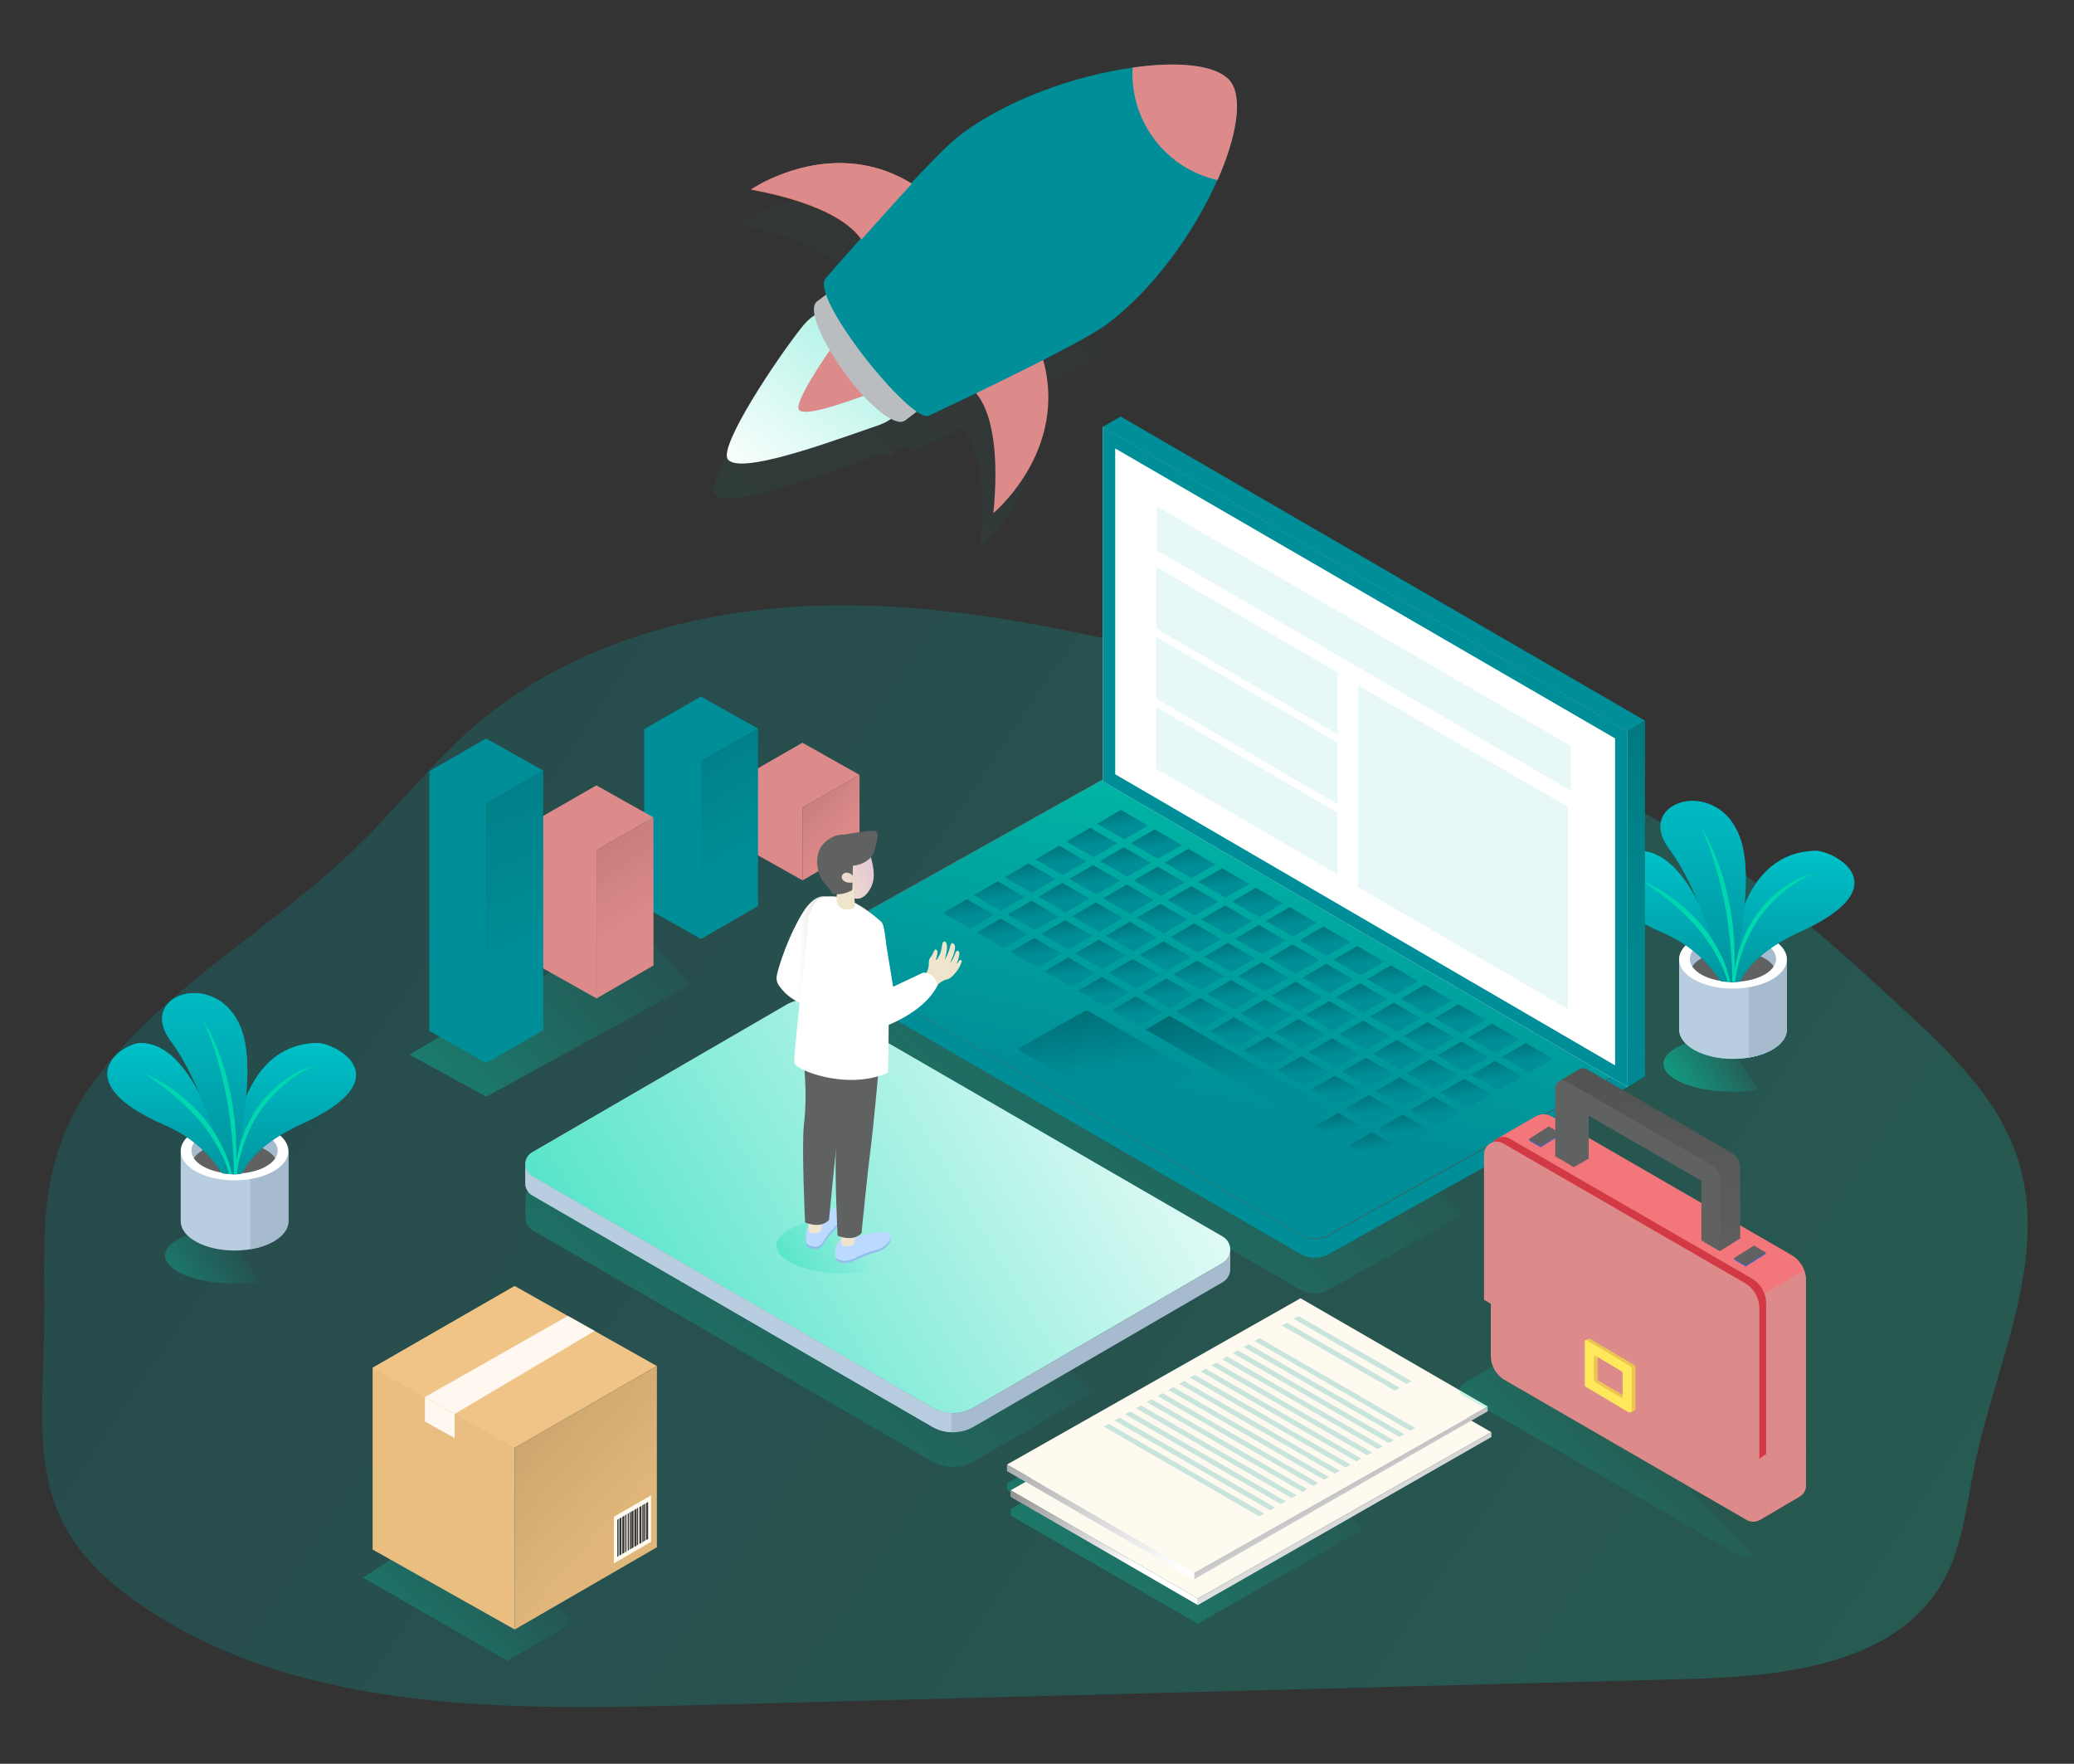 <?xml version="1.0" encoding="UTF-8"?> <svg xmlns="http://www.w3.org/2000/svg" xmlns:xlink="http://www.w3.org/1999/xlink" width="4976px" height="4231px" viewBox="0 0 4976 4231"><rect x="0" y="0" width="4976" height="4231" fill="#333333" stroke="none"/><!-- Generator: Sketch 58 (84663) - https://sketch.com --><title>Artboard Copy 11</title><desc>Created with Sketch.</desc><defs><linearGradient x1="-40.561%" y1="71.412%" x2="55.198%" y2="46.375%" id="linearGradient-1"><stop stop-color="#00D7AF" offset="0%"></stop><stop stop-color="#00D7AF" stop-opacity="0.083" offset="100%"></stop><stop stop-color="#00D7AF" stop-opacity="0" offset="100%"></stop></linearGradient><linearGradient x1="-3.833%" y1="30.263%" x2="105.22%" y2="71.063%" id="linearGradient-2"><stop stop-color="#008E98" offset="0%"></stop><stop stop-color="#00D7AF" offset="100%"></stop></linearGradient><linearGradient x1="-40.561%" y1="71.415%" x2="55.198%" y2="46.375%" id="linearGradient-3"><stop stop-color="#00D7AF" offset="0%"></stop><stop stop-color="#00D7AF" stop-opacity="0.083" offset="100%"></stop><stop stop-color="#00D7AF" stop-opacity="0" offset="100%"></stop></linearGradient><path d="M0.427,287.55 C-1.416,291.672 258.042,446.237 258.042,450.64 L258.042,450.64 C258.042,480.954 304.349,505.521 361.468,505.521 L361.468,505.521 C418.586,505.521 464.882,480.954 464.882,450.64 L464.882,450.64 C464.882,443.385 705.781,311.492 700.958,305.142 L700.958,305.142 C685.648,284.999 552.174,16.269 340.626,0.655 L340.626,0.655 C334.919,0.228 329.253,0.03 323.68,0.02 L323.68,0.02 C123.621,0.009 10.999,264.075 0.427,287.55" id="path-4"></path><linearGradient x1="50%" y1="0%" x2="50%" y2="100%" id="linearGradient-6"><stop stop-color="#00C1C9" offset="0%"></stop><stop stop-color="#008E98" offset="100%"></stop></linearGradient><path d="M0.427,287.55 C-1.416,291.672 258.042,446.237 258.042,450.64 L258.042,450.64 C258.042,480.954 304.349,505.521 361.468,505.521 L361.468,505.521 C418.586,505.521 464.882,480.954 464.882,450.64 L464.882,450.64 C464.882,443.385 705.781,311.492 700.958,305.142 L700.958,305.142 C685.648,284.999 552.174,16.269 340.626,0.655 L340.626,0.655 C334.919,0.228 329.253,0.03 323.68,0.02 L323.68,0.02 C123.621,0.009 10.999,264.075 0.427,287.55" id="path-7"></path><linearGradient x1="50%" y1="0%" x2="50%" y2="100%" id="linearGradient-9"><stop stop-color="#00C1C9" offset="0%"></stop><stop stop-color="#008E98" offset="100%"></stop></linearGradient><path d="M0.427,287.55 C-1.416,291.672 258.042,446.237 258.042,450.64 L258.042,450.64 C258.042,480.954 304.349,505.521 361.468,505.521 L361.468,505.521 C418.586,505.521 464.882,480.954 464.882,450.64 L464.882,450.64 C464.882,443.385 705.781,311.492 700.958,305.142 L700.958,305.142 C685.648,284.999 552.174,16.269 340.626,0.655 L340.626,0.655 C334.919,0.228 329.253,0.03 323.68,0.02 L323.68,0.02 C123.621,0.009 10.999,264.075 0.427,287.55" id="path-10"></path><linearGradient x1="50%" y1="0%" x2="50%" y2="100%" id="linearGradient-12"><stop stop-color="#00C1C9" offset="0%"></stop><stop stop-color="#008E98" offset="100%"></stop></linearGradient><path d="M0.427,287.55 C-1.416,291.672 258.042,446.237 258.042,450.64 L258.042,450.64 C258.042,480.954 304.349,505.521 361.468,505.521 L361.468,505.521 C418.586,505.521 464.882,480.954 464.882,450.64 L464.882,450.64 C464.882,443.385 705.781,311.492 700.958,305.142 L700.958,305.142 C685.648,284.999 552.174,16.269 340.626,0.655 L340.626,0.655 C334.919,0.228 329.253,0.03 323.68,0.02 L323.68,0.02 C123.621,0.009 10.999,264.075 0.427,287.55" id="path-13"></path><path d="M0.427,287.55 C-1.416,291.672 258.042,446.237 258.042,450.64 L258.042,450.64 C258.042,480.954 304.349,505.521 361.468,505.521 L361.468,505.521 C418.586,505.521 464.882,480.954 464.882,450.64 L464.882,450.64 C464.882,443.385 705.781,311.492 700.958,305.142 L700.958,305.142 C685.648,284.999 552.174,16.269 340.626,0.655 L340.626,0.655 C334.919,0.228 329.253,0.03 323.68,0.02 L323.68,0.02 C123.621,0.009 10.999,264.075 0.427,287.55" id="path-15"></path><path d="M0.427,287.55 C-1.416,291.672 258.042,446.237 258.042,450.64 C258.042,480.954 304.349,505.521 361.468,505.521 C418.586,505.521 464.882,480.954 464.882,450.64 C464.882,443.385 705.781,311.492 700.958,305.142 C685.648,284.999 552.174,16.269 340.626,0.655 C334.919,0.228 329.253,0.03 323.68,0.02" id="path-17"></path><linearGradient x1="-40.561%" y1="97.298%" x2="55.198%" y2="41.993%" id="linearGradient-19"><stop stop-color="#00D7AF" offset="0%"></stop><stop stop-color="#00D7AF" stop-opacity="0.083" offset="100%"></stop><stop stop-color="#00D7AF" stop-opacity="0" offset="100%"></stop></linearGradient><path d="M740.523,8.704 L11.688,416.275 C-3.32,424.979 -3.278,446.626 11.73,455.289 L11.73,455.289 L1171.842,1125.567 C1192.885,1137.687 1218.805,1137.666 1239.806,1125.473 L1239.806,1125.473 L1959.376,723.275 C1976.093,713.582 1976.072,689.436 1959.324,679.794 L1959.324,679.794 L797.7,8.621 C788.873,3.54 779.024,0.999 769.174,0.999 L769.174,0.999 C759.273,0.999 749.372,3.571 740.523,8.704" id="path-20"></path><linearGradient x1="90.035%" y1="-36.164%" x2="50%" y2="72.473%" id="linearGradient-22"><stop stop-color="#00D7AF" offset="0%"></stop><stop stop-color="#00D7AF" stop-opacity="0" offset="100%"></stop></linearGradient><linearGradient x1="-18.946%" y1="-257.2%" x2="58.746%" y2="56.945%" id="linearGradient-23"><stop stop-color="#000000" offset="0%"></stop><stop stop-color="#000000" stop-opacity="0" offset="100%"></stop></linearGradient><linearGradient x1="-18.946%" y1="-257.291%" x2="58.746%" y2="56.947%" id="linearGradient-24"><stop stop-color="#000000" offset="0%"></stop><stop stop-color="#000000" stop-opacity="0" offset="100%"></stop></linearGradient><linearGradient x1="-18.946%" y1="-257.162%" x2="58.746%" y2="56.944%" id="linearGradient-25"><stop stop-color="#000000" offset="0%"></stop><stop stop-color="#000000" stop-opacity="0" offset="100%"></stop></linearGradient><linearGradient x1="-18.946%" y1="-257.253%" x2="58.746%" y2="56.946%" id="linearGradient-26"><stop stop-color="#000000" offset="0%"></stop><stop stop-color="#000000" stop-opacity="0" offset="100%"></stop></linearGradient><linearGradient x1="-18.946%" y1="-257.344%" x2="58.746%" y2="56.948%" id="linearGradient-27"><stop stop-color="#000000" offset="0%"></stop><stop stop-color="#000000" stop-opacity="0" offset="100%"></stop></linearGradient><linearGradient x1="-18.946%" y1="-257.239%" x2="58.746%" y2="56.946%" id="linearGradient-28"><stop stop-color="#000000" offset="0%"></stop><stop stop-color="#000000" stop-opacity="0" offset="100%"></stop></linearGradient><linearGradient x1="-18.946%" y1="-257.148%" x2="58.746%" y2="56.944%" id="linearGradient-29"><stop stop-color="#000000" offset="0%"></stop><stop stop-color="#000000" stop-opacity="0" offset="100%"></stop></linearGradient><linearGradient x1="-18.946%" y1="-257.11%" x2="58.746%" y2="56.943%" id="linearGradient-30"><stop stop-color="#000000" offset="0%"></stop><stop stop-color="#000000" stop-opacity="0" offset="100%"></stop></linearGradient><linearGradient x1="-18.946%" y1="-257.382%" x2="58.746%" y2="56.949%" id="linearGradient-31"><stop stop-color="#000000" offset="0%"></stop><stop stop-color="#000000" stop-opacity="0" offset="100%"></stop></linearGradient><linearGradient x1="-19.134%" y1="-216.249%" x2="58.746%" y2="56.9%" id="linearGradient-32"><stop stop-color="#000000" offset="0%"></stop><stop stop-color="#000000" stop-opacity="0" offset="100%"></stop></linearGradient><linearGradient x1="-19.134%" y1="-216.782%" x2="58.746%" y2="56.913%" id="linearGradient-33"><stop stop-color="#000000" offset="0%"></stop><stop stop-color="#000000" stop-opacity="0" offset="100%"></stop></linearGradient><linearGradient x1="-19.134%" y1="-218.042%" x2="58.746%" y2="56.946%" id="linearGradient-34"><stop stop-color="#000000" offset="0%"></stop><stop stop-color="#000000" stop-opacity="0" offset="100%"></stop></linearGradient><linearGradient x1="-19.134%" y1="-218.088%" x2="58.746%" y2="56.947%" id="linearGradient-35"><stop stop-color="#000000" offset="0%"></stop><stop stop-color="#000000" stop-opacity="0" offset="100%"></stop></linearGradient><linearGradient x1="50%" y1="0%" x2="50%" y2="100%" id="linearGradient-36"><stop stop-color="#00C1C9" offset="0%"></stop><stop stop-color="#008E98" offset="100%"></stop></linearGradient><linearGradient x1="53.156%" y1="-185.494%" x2="48.762%" y2="110.759%" id="linearGradient-37"><stop stop-color="#000000" offset="0%"></stop><stop stop-color="#000000" stop-opacity="0" offset="100%"></stop></linearGradient><linearGradient x1="-40.561%" y1="99.816%" x2="55.198%" y2="41.567%" id="linearGradient-38"><stop stop-color="#00D7AF" offset="0%"></stop><stop stop-color="#00D7AF" stop-opacity="0.083" offset="100%"></stop><stop stop-color="#00D7AF" stop-opacity="0" offset="100%"></stop></linearGradient><linearGradient x1="-40.561%" y1="95.514%" x2="101.992%" y2="45.279%" id="linearGradient-39"><stop stop-color="#00D7AF" offset="0%"></stop><stop stop-color="#00D7AF" stop-opacity="0.083" offset="100%"></stop><stop stop-color="#00D7AF" stop-opacity="0" offset="100%"></stop></linearGradient><linearGradient x1="-40.561%" y1="93.259%" x2="55.198%" y2="42.677%" id="linearGradient-40"><stop stop-color="#00D7AF" offset="0%"></stop><stop stop-color="#00D7AF" stop-opacity="0.083" offset="100%"></stop><stop stop-color="#00D7AF" stop-opacity="0" offset="100%"></stop></linearGradient><linearGradient x1="-40.561%" y1="96.576%" x2="55.198%" y2="42.115%" id="linearGradient-41"><stop stop-color="#00D7AF" offset="0%"></stop><stop stop-color="#00D7AF" stop-opacity="0.083" offset="100%"></stop><stop stop-color="#00D7AF" stop-opacity="0" offset="100%"></stop></linearGradient><linearGradient x1="-313.6%" y1="-553.2%" x2="64.566%" y2="64.39%" id="linearGradient-42"><stop stop-color="#000000" offset="0%"></stop><stop stop-color="#000000" stop-opacity="0" offset="100%"></stop></linearGradient><polygon id="path-43" points="340.987 388 0 196.12 340.987 0 682 191.88"></polygon><linearGradient x1="-313.349%" y1="-553.2%" x2="64.556%" y2="64.39%" id="linearGradient-45"><stop stop-color="#000000" offset="0%"></stop><stop stop-color="#000000" stop-opacity="0" offset="100%"></stop></linearGradient><linearGradient x1="-41.513%" y1="-553.2%" x2="53.666%" y2="64.39%" id="linearGradient-46"><stop stop-color="#000000" offset="0%"></stop><stop stop-color="#000000" stop-opacity="0" offset="100%"></stop></linearGradient><linearGradient x1="-73.658%" y1="-553.2%" x2="54.954%" y2="64.39%" id="linearGradient-47"><stop stop-color="#000000" offset="0%"></stop><stop stop-color="#000000" stop-opacity="0" offset="100%"></stop></linearGradient><linearGradient x1="2.635%" y1="-553.2%" x2="51.897%" y2="64.39%" id="linearGradient-48"><stop stop-color="#000000" offset="0%"></stop><stop stop-color="#000000" stop-opacity="0" offset="100%"></stop></linearGradient><linearGradient x1="-40.561%" y1="103.132%" x2="55.198%" y2="41.005%" id="linearGradient-49"><stop stop-color="#00D7AF" offset="0%"></stop><stop stop-color="#00D7AF" stop-opacity="0.083" offset="100%"></stop><stop stop-color="#00D7AF" stop-opacity="0" offset="100%"></stop></linearGradient><linearGradient x1="-9.48%" y1="-19.081%" x2="62.958%" y2="59.376%" id="linearGradient-50"><stop stop-color="#000000" offset="0%"></stop><stop stop-color="#000000" stop-opacity="0" offset="100%"></stop></linearGradient><linearGradient x1="0%" y1="-116.198%" x2="68.298%" y2="64.43%" id="linearGradient-51"><stop stop-color="#000000" offset="0%"></stop><stop stop-color="#000000" stop-opacity="0" offset="100%"></stop></linearGradient><linearGradient x1="0%" y1="-21.576%" x2="75.308%" y2="59.432%" id="linearGradient-52"><stop stop-color="#000000" offset="0%"></stop><stop stop-color="#000000" stop-opacity="0" offset="100%"></stop></linearGradient><linearGradient x1="-19.134%" y1="-252.472%" x2="115.624%" y2="79.456%" id="linearGradient-53"><stop stop-color="#000000" offset="0%"></stop><stop stop-color="#000000" stop-opacity="0" offset="100%"></stop></linearGradient><linearGradient x1="-40.561%" y1="95.682%" x2="55.198%" y2="42.267%" id="linearGradient-54"><stop stop-color="#00D7AF" offset="0%"></stop><stop stop-color="#00D7AF" stop-opacity="0.083" offset="100%"></stop><stop stop-color="#00D7AF" stop-opacity="0" offset="100%"></stop></linearGradient><linearGradient x1="-18.479%" y1="-753.85%" x2="117.818%" y2="121.74%" id="linearGradient-55"><stop stop-color="#000000" offset="0%"></stop><stop stop-color="#000000" stop-opacity="0" offset="100%"></stop></linearGradient><path d="M0.427,287.55 C-1.416,291.672 258.042,446.237 258.042,450.64 L258.042,450.64 C258.042,480.954 304.349,505.521 361.468,505.521 L361.468,505.521 C418.586,505.521 464.882,480.954 464.882,450.64 L464.882,450.64 C464.882,443.385 705.781,311.492 700.958,305.142 L700.958,305.142 C685.648,284.999 552.174,16.269 340.626,0.655 L340.626,0.655 C334.919,0.228 329.253,0.03 323.68,0.02 L323.68,0.02 C123.621,0.009 10.999,264.075 0.427,287.55" id="path-56"></path><path d="M0.427,287.55 C-1.416,291.672 258.042,446.237 258.042,450.64 L258.042,450.64 C258.042,480.954 304.349,505.521 361.468,505.521 L361.468,505.521 C418.586,505.521 464.882,480.954 464.882,450.64 L464.882,450.64 C464.882,443.385 705.781,311.492 700.958,305.142 L700.958,305.142 C685.648,284.999 552.174,16.269 340.626,0.655 L340.626,0.655 C334.919,0.228 329.253,0.03 323.68,0.02 L323.68,0.02 C123.621,0.009 10.999,264.075 0.427,287.55" id="path-58"></path><path d="M0.427,287.55 C-1.416,291.672 258.042,446.237 258.042,450.64 L258.042,450.64 C258.042,480.954 304.349,505.521 361.468,505.521 L361.468,505.521 C418.586,505.521 464.882,480.954 464.882,450.64 L464.882,450.64 C464.882,443.385 705.781,311.492 700.958,305.142 L700.958,305.142 C685.648,284.999 552.174,16.269 340.626,0.655 L340.626,0.655 C334.919,0.228 329.253,0.03 323.68,0.02 L323.68,0.02 C123.621,0.009 10.999,264.075 0.427,287.55" id="path-60"></path><path d="M0.427,287.55 C-1.416,291.672 258.042,446.237 258.042,450.64 L258.042,450.64 C258.042,480.954 304.349,505.521 361.468,505.521 L361.468,505.521 C418.586,505.521 464.882,480.954 464.882,450.64 L464.882,450.64 C464.882,443.385 705.781,311.492 700.958,305.142 L700.958,305.142 C685.648,284.999 552.174,16.269 340.626,0.655 L340.626,0.655 C334.919,0.228 329.253,0.03 323.68,0.02 L323.68,0.02 C123.621,0.009 10.999,264.075 0.427,287.55" id="path-62"></path><path d="M0.427,287.55 C-1.416,291.672 258.042,446.237 258.042,450.64 L258.042,450.64 C258.042,480.954 304.349,505.521 361.468,505.521 L361.468,505.521 C418.586,505.521 464.882,480.954 464.882,450.64 L464.882,450.64 C464.882,443.385 705.781,311.492 700.958,305.142 L700.958,305.142 C685.648,284.999 552.174,16.269 340.626,0.655 L340.626,0.655 C334.919,0.228 329.253,0.03 323.68,0.02 L323.68,0.02 C123.621,0.009 10.999,264.075 0.427,287.55" id="path-64"></path><path d="M0.427,287.55 C-1.416,291.672 258.042,446.237 258.042,450.64 C258.042,480.954 304.349,505.521 361.468,505.521 C418.586,505.521 464.882,480.954 464.882,450.64 C464.882,443.385 705.781,311.492 700.958,305.142 C685.648,284.999 552.174,16.269 340.626,0.655 C334.919,0.228 329.253,0.03 323.68,0.02" id="path-66"></path><linearGradient x1="-40.561%" y1="71.427%" x2="55.198%" y2="46.373%" id="linearGradient-68"><stop stop-color="#00D7AF" offset="0%"></stop><stop stop-color="#00D7AF" stop-opacity="0.083" offset="100%"></stop><stop stop-color="#00D7AF" stop-opacity="0" offset="100%"></stop></linearGradient><linearGradient x1="306.385%" y1="120.135%" x2="37.454%" y2="100%" id="linearGradient-69"><stop stop-color="#000000" offset="0%"></stop><stop stop-color="#000000" stop-opacity="0" offset="100%"></stop></linearGradient><linearGradient x1="89.896%" y1="23.19%" x2="21.433%" y2="66.524%" id="linearGradient-70"><stop stop-color="#E5C6D6" offset="0%"></stop><stop stop-color="#EAD4D0" offset="42%"></stop><stop stop-color="#F0E9CB" offset="100%"></stop></linearGradient><linearGradient x1="-38.651%" y1="182.459%" x2="55.089%" y2="27.576%" id="linearGradient-71"><stop stop-color="#00D7AF" offset="0%"></stop><stop stop-color="#00D7AF" stop-opacity="0.083" offset="100%"></stop><stop stop-color="#00D7AF" stop-opacity="0" offset="100%"></stop></linearGradient><linearGradient x1="198.999%" y1="-172.388%" x2="39.087%" y2="121.308%" id="linearGradient-72"><stop stop-color="#00D7AF" offset="0%"></stop><stop stop-color="#00D7AF" stop-opacity="0" offset="100%"></stop></linearGradient></defs><g id="Artboard-Copy-11" stroke="none" stroke-width="1" fill="none" fill-rule="evenodd"><g id="Group-21" transform="translate(3991, 2231)"><path d="M332.625,321.188 C332.625,358.07 258.28,387.963 166.56,387.963 C74.841,387.963 0.486,358.07 0.486,321.188 C0.486,284.316 74.841,254.423 166.56,254.423 C258.28,254.423 332.625,284.316 332.625,321.188" id="Fill-9" fill="url(#linearGradient-1)" opacity="0.51"></path><path d="M295.876,70.921 L295.876,239.086 C295.876,277.819 238.124,309.199 166.89,309.199 C95.645,309.199 37.894,277.819 37.894,239.086 L37.894,70.921 L295.876,70.921 Z" id="Fill-11" fill="#B9CDE0"></path><path d="M204.437,70.921 L204.437,306.162 C257.351,297.415 295.876,270.705 295.876,239.086 L295.876,70.921 L204.437,70.921 Z" id="Fill-13" fill="#A6BBCD"></path><path d="M37.896,70.921 C37.896,109.655 95.647,141.035 166.882,141.035 C238.127,141.035 295.878,109.655 295.878,70.921 C295.878,32.198 238.127,0.808 166.882,0.808 C95.647,0.808 37.896,32.198 37.896,70.921" id="Fill-15" fill="#FFFFFF"></path><path d="M63.58,70.049 C63.58,100.337 109.825,124.883 166.889,124.883 C223.943,124.883 270.188,100.337 270.188,70.049 C270.188,39.761 223.943,15.214 166.889,15.214 C109.825,15.214 63.58,39.761 63.58,70.049" id="Fill-17" fill="#A6BBCD"></path><path d="M166.886,51.1 C121.682,51.1 83.365,66.535 69.351,87.993 C83.365,109.45 121.682,124.885 166.886,124.885 C212.09,124.885 250.407,109.45 264.421,87.993 C250.407,66.535 212.09,51.1 166.886,51.1" id="Fill-19" fill="#9C4D36"></path></g><path d="M252.543,2558.662 C422.742,2351.423 665.522,2217.283 857.656,2029.92 C954.429,1935.72 1038.022,1828.05 1140.067,1740.067 C1374.562,1538.669 1692.463,1455.208 2001.421,1452.099 C2310.379,1448.991 2615.007,1519.452 2914.551,1594.435 C3359.537,1705.779 3812.242,1832.854 4186.06,2098.968 C4319.735,2194.109 4440.89,2305.453 4561.667,2416.42 C4675.385,2520.982 4793.621,2632.42 4841.066,2779.466 C4918.259,3018.544 4788.444,3269.304 4737.515,3514.976 C4717.935,3609.929 4709.274,3709.875 4661.359,3794.184 C4548.394,3992.474 4280.292,4021.582 4052.48,4027.61 L1647.748,4091.007 C1185.535,4103.253 685.385,4104.289 311.755,3831.581 C82.531,3663.529 96.369,3488.789 104.653,3241.892 C113.502,2979.451 67.94,2783.516 252.543,2558.662 Z" id="Path-Copy-4" fill="url(#linearGradient-2)" fill-rule="nonzero" opacity="0.24"></path><g id="Group-5" transform="translate(3796, 1850)"><path d="M527.756,701.868 C527.756,738.796 453.297,768.734 361.451,768.734 C269.616,768.734 195.157,738.796 195.157,701.868 C195.157,664.929 269.616,635.002 361.451,635.002 C453.297,635.002 527.756,664.929 527.756,701.868" id="Fill-369-Copy" fill="url(#linearGradient-3)" opacity="0.51"></path><path d="M490.951,451.221 L490.951,619.631 C490.951,658.424 433.121,689.862 361.788,689.862 C290.445,689.862 232.614,658.424 232.614,619.631 L232.614,451.221 L490.951,451.221 Z" id="Fill-371-Copy" fill="#B9CDE0"></path><path d="M399.387,451.221 L399.387,686.81 C452.373,678.06 490.951,651.309 490.951,619.631 L490.951,451.221 L399.387,451.221 Z" id="Fill-373-Copy" fill="#A6BBCD"></path><path d="M232.615,451.221 C232.615,490.003 290.446,521.441 361.778,521.441 C433.122,521.441 490.953,490.003 490.953,451.221 C490.953,412.438 433.122,381 361.778,381 C290.446,381 232.615,412.438 232.615,451.221" id="Fill-375-Copy" fill="#FFFFFF"></path><path d="M258.33,450.335 C258.33,480.669 304.649,505.253 361.782,505.253 C418.925,505.253 465.233,480.669 465.233,450.335 C465.233,420.011 418.925,395.427 361.782,395.427 C304.649,395.427 258.33,420.011 258.33,450.335" id="Fill-377-Copy" fill="#A6BBCD"></path><path d="M361.784,431.364 C316.517,431.364 278.147,446.812 264.114,468.313 C278.147,489.803 316.517,505.262 361.784,505.262 C407.05,505.262 445.42,489.803 459.453,468.313 C445.42,446.812 407.05,431.364 361.784,431.364" id="Fill-379-Copy" fill="#606161"></path><g id="Group-400-Copy"><mask id="mask-5" fill="white"><use xlink:href="#path-4"></use></mask><g id="Clip-383"></g><path d="M136.406,191.031 C94.911,191.031 -48.916,282.46 195.42,388.37 C330.778,447.04 360.796,565.4 360.796,565.4 C360.796,565.4 291.752,191.031 136.406,191.031 Z" id="Fill-382" fill="#008E98" mask="url(#mask-5)"></path><path d="M136.406,191.031 C94.911,191.031 -48.916,282.46 195.42,388.37 C330.778,447.04 360.796,565.4 360.796,565.4 C360.796,565.4 291.752,191.031 136.406,191.031 Z" id="Fill-382" fill="url(#linearGradient-6)" mask="url(#mask-5)"></path><mask id="mask-8" fill="white"><use xlink:href="#path-7"></use></mask><g id="Clip-386"></g><path d="M360.796,565.4 C345.579,497.673 353.39,195.788 559.501,191.031 C600.986,190.073 766.352,274.424 523.943,384.685 C373.68,453.025 366.201,532.265 360.796,565.4" id="Fill-385" fill="#008E98" mask="url(#mask-8)"></path><path d="M360.796,565.4 C345.579,497.673 353.39,195.788 559.501,191.031 C600.986,190.073 766.352,274.424 523.943,384.685 C373.68,453.025 366.201,532.265 360.796,565.4" id="Fill-385" fill="url(#linearGradient-9)" mask="url(#mask-8)"></path><mask id="mask-11" fill="white"><use xlink:href="#path-10"></use></mask><g id="Clip-389"></g><path d="M360.796,565.4 C360.796,565.4 299.709,307.756 208.668,186.242 C117.627,64.728 352.036,2.196 387.084,191.031 C396.802,243.35 393.073,308.474 381.502,378.22 C361.014,501.702 360.796,565.4 360.796,565.4" id="Fill-388" fill="#008E98" mask="url(#mask-11)"></path><path d="M360.796,565.4 C360.796,565.4 299.709,307.756 208.668,186.242 C117.627,64.728 352.036,2.196 387.084,191.031 C396.802,243.35 393.073,308.474 381.502,378.22 C361.014,501.702 360.796,565.4 360.796,565.4" id="Fill-388" fill="url(#linearGradient-12)" mask="url(#mask-11)"></path><mask id="mask-14" fill="white"><use xlink:href="#path-13"></use></mask><g id="Clip-392"></g><path d="M360.796,565.4 C358.754,532.775 349.474,501.348 336.976,471.742 C324.102,442.199 307.125,414.728 287.606,389.224 C277.254,376.929 267.182,364.396 255.579,353.195 C244.705,341.317 232.342,330.939 220.323,320.144 C214.511,314.502 207.908,309.828 201.544,304.821 L182.431,289.758 C169.256,280.285 155.674,271.343 142.478,261.547 C157.101,268.782 171.693,276.339 186.046,284.365 L206.627,297.94 C213.397,302.614 220.51,306.871 226.718,312.316 C239.414,322.819 252.59,332.854 263.828,345.055 C269.494,351.061 275.91,356.391 280.972,362.98 L296.762,382.145 C316.707,408.555 333.455,437.577 344.673,468.692 C355.973,499.641 362.952,532.65 360.796,565.4" id="Fill-391" fill="#00D7AF" mask="url(#mask-14)"></path><g id="Group-396" mask="url(#mask-14)"><mask id="mask-16" fill="white"><use xlink:href="#path-15"></use></mask><g id="Clip-395"></g><path d="M284.821,134.194 C304.142,163.716 317.963,196.518 329.733,229.787 C341.283,263.182 349.835,297.587 355.896,332.408 L359.729,358.63 L361.562,371.746 L362.718,384.946 L364.968,411.325 L365.739,437.786 C366.572,455.4 365.51,473.055 365.187,490.637 C364.145,508.23 362.385,525.76 360.552,543.217 C360.302,508.032 360.271,473.034 357.532,438.172 C355.344,403.288 350.605,368.686 345.054,334.281 C338.93,299.96 331.014,265.982 321.275,232.484 C316.651,215.651 311.016,199.11 304.934,182.735 C299.028,166.267 292.393,150.069 284.821,134.194" id="Fill-394" fill="#00D7AF" mask="url(#mask-16)"></path></g><mask id="mask-18" fill="white"><use xlink:href="#path-17"></use></mask><g id="Clip-398"></g><path d="M553.888,245.236 C523.569,258.456 496.114,276.871 472.138,298.815 C448.172,320.728 427.206,345.836 410.718,373.87 C406.666,380.897 403.292,388.319 399.532,395.533 C397.792,399.187 395.668,402.695 394.23,406.494 L389.918,417.924 C387.231,425.597 383.784,433.04 381.461,440.847 L374.889,464.456 C373.889,468.412 372.493,472.295 371.806,476.324 L369.764,488.441 C368.421,496.529 367.025,504.607 365.484,512.685 C363.474,528.987 362.692,545.435 360.859,561.903 C360.766,545.435 360.578,528.831 361.255,512.258 C362.078,504.014 363.036,495.759 364.067,487.514 L365.567,475.127 C366.067,470.994 367.286,466.996 368.129,462.916 L373.681,438.515 C375.597,430.395 378.92,422.671 381.628,414.76 L385.888,402.955 C387.304,399.02 389.418,395.387 391.158,391.577 C394.897,384.092 398.271,376.4 402.344,369.071 C418.769,339.84 440.444,313.42 466.263,292.017 C492.083,270.771 521.726,253.657 553.888,245.236" id="Fill-397" fill="#00D7AF" mask="url(#mask-18)"></path></g></g><g id="Group-45" transform="translate(1948, 1838)"><path d="M1967.133,801.704 C1967.654,800.975 1968.311,800.309 1968.738,799.528 C1968.311,800.309 1967.654,800.975 1967.133,801.704 M1959.379,809.012 C1961.463,807.804 1963.287,806.368 1964.851,804.764 C1963.287,806.368 1961.463,807.804 1959.379,809.012 M6.814,537.266 C8.221,538.693 9.857,539.973 11.733,541.066 C9.857,539.973 8.221,538.693 6.814,537.266 M1959.327,765.527 L797.704,94.476 C780.006,84.274 758.192,84.295 740.527,94.549 L11.681,502.069 C3.979,506.524 0.31,514.405 0.54,522.182 C0.529,522.005 0.467,521.828 0.467,521.651 L0.467,565.979 L0.467,565.979 C0.425,573.62 4.177,581.272 11.733,585.634 L1171.845,1255.81 C1192.888,1267.938 1218.798,1267.907 1239.809,1255.737 L1959.379,853.59 C1967.56,848.843 1971.677,840.639 1971.834,832.363 L1971.886,832.352 L1971.886,831.957 L1971.886,831.717 L1971.886,787.389 C1971.917,778.894 1967.748,770.379 1959.327,765.527" id="Fill-41" fill="url(#linearGradient-19)" opacity="0.51"></path><path d="M11.68,415.219 L740.526,7.699 C758.191,-2.544 780.005,-2.565 797.703,7.627 L1959.326,678.688 C1976.074,688.339 1976.095,712.47 1959.378,722.173 L1239.808,1124.31 C1218.797,1136.501 1192.887,1136.521 1171.844,1124.404 L11.732,454.217 C-3.286,445.555 -3.307,423.912 11.68,415.219" id="Fill-43" fill="#BC4746"></path></g><g id="Group-48" transform="translate(1948, 1837)"><mask id="mask-21" fill="white"><use xlink:href="#path-20"></use></mask><g id="Clip-47"></g><path d="M740.523,8.704 L11.688,416.275 C-3.32,424.979 -3.278,446.626 11.73,455.289 L11.73,455.289 L1171.842,1125.567 C1192.885,1137.687 1218.805,1137.666 1239.806,1125.473 L1239.806,1125.473 L1959.376,723.275 C1976.093,713.582 1976.072,689.436 1959.324,679.794 L1959.324,679.794 L797.7,8.621 C788.873,3.54 779.024,0.999 769.174,0.999 L769.174,0.999 C759.273,0.999 749.372,3.571 740.523,8.704" id="Fill-46" fill="#008E98" mask="url(#mask-21)"></path><path d="M740.523,8.704 L11.688,416.275 C-3.32,424.979 -3.278,446.626 11.73,455.289 L11.73,455.289 L1171.842,1125.567 C1192.885,1137.687 1218.805,1137.666 1239.806,1125.473 L1239.806,1125.473 L1959.376,723.275 C1976.093,713.582 1976.072,689.436 1959.324,679.794 L1959.324,679.794 L797.7,8.621 C788.873,3.54 779.024,0.999 769.174,0.999 L769.174,0.999 C759.273,0.999 749.372,3.571 740.523,8.704" id="Fill-46" fill="url(#linearGradient-22)" mask="url(#mask-21)"></path></g><g id="Group-381" transform="translate(396, 999)"><path d="M2050.797,1514.007 L2205.287,1427.536 C2209.027,1425.37 2213.653,1425.359 2217.403,1427.526 L2463.614,1569.905 C2467.167,1571.946 2467.177,1577.082 2463.625,1579.134 L2311.104,1664.449 C2306.665,1667.032 2301.165,1667.043 2296.706,1664.47 L2050.818,1522.278 C2047.63,1520.445 2047.619,1515.851 2050.797,1514.007" id="Fill-49" fill="#008E98"></path><path d="M1564.971,1294.027 L2724.621,1964.617 C2745.645,1976.753 2771.544,1976.732 2792.547,1964.534 L3511.824,1562.148 C3520.138,1557.325 3524.294,1548.908 3524.326,1540.502 L3524.326,1584.847 L3524.326,1585.107 L3524.326,1585.503 L3524.274,1585.513 C3524.117,1593.785 3520.002,1602.003 3511.824,1606.754 L2792.547,2009.139 C2771.544,2021.327 2745.645,2021.358 2724.621,2009.223 L1564.971,1338.632 C1557.418,1334.267 1553.668,1326.6 1553.709,1318.965 L1553.709,1318.965 L1553.709,1274.599 C1553.74,1282.162 1557.491,1289.703 1564.971,1294.027" id="Fill-51" fill="#008E98"></path><polygon id="Fill-53" fill="#008E98" points="2236.156 977.22 2293.268 944.094 2358.183 981.533 2301.248 1014.554"></polygon><polygon id="Fill-55" fill="#008E98" points="2317.13 1023.827 2374.253 990.69 2439.158 1028.129 2382.223 1061.161"></polygon><polygon id="Fill-57" fill="#008E98" points="2398.104 1070.433 2455.216 1037.307 2520.121 1074.735 2463.186 1107.757"></polygon><polygon id="Fill-59" fill="#008E98" points="2479.079 1117.034 2536.191 1083.898 2601.096 1121.336 2544.161 1154.358"></polygon><polygon id="Fill-61" fill="#008E98" points="2560.053 1163.637 2617.165 1130.5 2682.07 1167.939 2625.135 1200.971"></polygon><polygon id="Fill-63" fill="#008E98" points="2641.017 1210.248 2698.139 1177.112 2763.044 1214.54 2706.099 1247.572"></polygon><polygon id="Fill-65" fill="#008E98" points="2721.992 1256.849 2779.104 1223.713 2844.019 1261.152 2787.084 1294.184"></polygon><polygon id="Fill-67" fill="#008E98" points="2802.965 1303.451 2860.077 1270.325 2924.993 1307.743 2868.058 1340.785"></polygon><polygon id="Fill-69" fill="#008E98" points="2883.93 1350.062 2941.052 1316.926 3005.967 1354.354 2949.022 1387.397"></polygon><polygon id="Fill-71" fill="#008E98" points="2964.915 1396.665 3022.027 1363.528 3086.942 1400.967 3029.997 1433.989"></polygon><polygon id="Fill-73" fill="#008E98" points="3045.879 1443.266 3103.002 1410.13 3167.907 1447.579 3110.972 1480.6"></polygon><polygon id="Fill-75" fill="#008E98" points="3126.853 1489.878 3183.975 1456.731 3248.891 1494.169 3191.956 1527.201"></polygon><polygon id="Fill-77" fill="#008E98" points="3264.944 1503.336 3329.859 1540.785 3272.924 1573.807 3207.832 1536.483"></polygon><polygon id="Fill-79" fill="#008E98" points="2227.335 1057.356 2162.242 1020.032 2219.365 986.895 2284.28 1024.334"></polygon><polygon id="Fill-81" fill="#008E98" points="2365.242 1070.932 2308.307 1103.964 2243.215 1066.63 2300.338 1033.504"></polygon><polygon id="Fill-83" fill="#008E98" points="2446.217 1117.538 2389.282 1150.56 2324.19 1113.236 2381.312 1080.11"></polygon><polygon id="Fill-85" fill="#008E98" points="2527.191 1164.145 2470.256 1197.177 2405.163 1159.843 2462.296 1126.706"></polygon><polygon id="Fill-87" fill="#008E98" points="2608.166 1210.751 2551.22 1243.784 2486.138 1206.439 2543.271 1173.323"></polygon><polygon id="Fill-89" fill="#008E98" points="2689.13 1257.358 2632.205 1290.39 2567.113 1253.045 2624.235 1219.919"></polygon><polygon id="Fill-91" fill="#008E98" points="2770.114 1303.969 2713.169 1336.991 2648.087 1299.657 2705.209 1266.521"></polygon><polygon id="Fill-93" fill="#008E98" points="2851.089 1350.561 2794.143 1383.593 2729.051 1346.259 2786.184 1313.123"></polygon><polygon id="Fill-95" fill="#008E98" points="2932.053 1397.163 2875.118 1430.195 2810.026 1392.871 2867.159 1359.735"></polygon><polygon id="Fill-97" fill="#008E98" points="3013.037 1443.765 2956.102 1476.797 2891.01 1439.473 2948.132 1406.326"></polygon><polygon id="Fill-99" fill="#008E98" points="3094.012 1490.377 3037.067 1523.409 2971.974 1486.074 3029.107 1452.938"></polygon><polygon id="Fill-101" fill="#008E98" points="3174.976 1536.978 3118.031 1570.02 3052.949 1532.676 3110.071 1499.55"></polygon><polygon id="Fill-103" fill="#008E98" points="3191.04 1546.154 3255.945 1583.593 3199.01 1616.625 3133.917 1579.28"></polygon><polygon id="Fill-105" fill="#008E98" points="2153.432 1100.173 2088.329 1062.839 2145.452 1029.703 2210.367 1067.141"></polygon><polygon id="Fill-107" fill="#008E98" points="2291.339 1113.744 2234.404 1146.776 2169.312 1109.441 2226.435 1076.315"></polygon><polygon id="Fill-109" fill="#008E98" points="2250.287 1156.047 2307.399 1122.91 2372.314 1160.349 2315.369 1193.371"></polygon><polygon id="Fill-111" fill="#008E98" points="2453.277 1206.952 2396.342 1239.984 2331.261 1202.65 2388.383 1169.514"></polygon><polygon id="Fill-113" fill="#008E98" points="2534.263 1253.559 2477.317 1286.58 2412.225 1249.257 2469.358 1216.12"></polygon><polygon id="Fill-115" fill="#008E98" points="2615.226 1300.165 2558.291 1333.187 2493.199 1295.863 2550.321 1262.727"></polygon><polygon id="Fill-117" fill="#008E98" points="2696.201 1346.766 2639.266 1379.799 2574.173 1342.475 2631.306 1309.328"></polygon><polygon id="Fill-119" fill="#008E98" points="2777.175 1393.369 2720.23 1426.401 2655.148 1389.077 2712.281 1355.93"></polygon><polygon id="Fill-121" fill="#008E98" points="2858.149 1439.97 2801.214 1473.002 2736.122 1435.668 2793.255 1402.542"></polygon><polygon id="Fill-123" fill="#008E98" points="2939.124 1486.582 2882.189 1519.603 2817.097 1482.269 2874.219 1449.143"></polygon><polygon id="Fill-125" fill="#008E98" points="3020.098 1533.184 2963.152 1566.216 2898.07 1528.882 2955.193 1495.745"></polygon><polygon id="Fill-127" fill="#008E98" points="2979.046 1575.482 3036.158 1542.346 3101.073 1579.784 3044.128 1612.816"></polygon><polygon id="Fill-129" fill="#008E98" points="3117.137 1588.96 3182.042 1626.399 3125.117 1659.431 3060.025 1622.097"></polygon><polygon id="Fill-131" fill="#008E98" points="2079.528 1142.981 2014.435 1105.646 2071.548 1072.51 2136.463 1109.949"></polygon><polygon id="Fill-133" fill="#008E98" points="2095.4 1152.253 2152.522 1119.117 2217.438 1156.545 2160.492 1189.577"></polygon><polygon id="Fill-135" fill="#008E98" points="2176.374 1198.859 2233.496 1165.723 2298.411 1203.151 2241.466 1236.183"></polygon><polygon id="Fill-137" fill="#008E98" points="2257.348 1245.456 2314.471 1212.331 2379.376 1249.759 2322.441 1282.791"></polygon><polygon id="Fill-139" fill="#008E98" points="2338.322 1292.053 2395.434 1258.927 2460.349 1296.365 2403.404 1329.397"></polygon><polygon id="Fill-141" fill="#008E98" points="2419.286 1338.659 2476.409 1305.533 2541.324 1342.972 2484.389 1376.004"></polygon><polygon id="Fill-143" fill="#008E98" points="2500.271 1385.271 2557.394 1352.134 2622.299 1389.583 2565.353 1422.605"></polygon><polygon id="Fill-145" fill="#008E98" points="2581.235 1431.882 2638.357 1398.746 2703.272 1436.174 2646.327 1469.206"></polygon><polygon id="Fill-147" fill="#008E98" points="2662.22 1478.485 2719.332 1445.348 2784.247 1482.787 2727.302 1515.808"></polygon><polygon id="Fill-149" fill="#008E98" points="2743.194 1525.086 2800.306 1491.95 2865.21 1529.388 2808.276 1562.41"></polygon><polygon id="Fill-151" fill="#008E98" points="2824.158 1571.687 2881.27 1538.551 2946.196 1575.989 2889.24 1609.021"></polygon><polygon id="Fill-153" fill="#008E98" points="2905.143 1618.299 2962.245 1585.162 3027.16 1622.601 2970.225 1655.623"></polygon><polygon id="Fill-155" fill="#008E98" points="3043.224 1631.768 3108.128 1669.206 3051.204 1702.228 2986.112 1664.904"></polygon><polygon id="Fill-157" fill="#008E98" points="2005.614 1185.787 1940.522 1148.453 1997.634 1115.317 2062.549 1152.755"></polygon><polygon id="Fill-159" fill="#008E98" points="2021.496 1195.06 2078.618 1161.924 2143.523 1199.363 2086.588 1232.384"></polygon><polygon id="Fill-161" fill="#008E98" points="2102.471 1241.662 2159.583 1208.536 2224.498 1245.964 2167.563 1278.996"></polygon><polygon id="Fill-163" fill="#008E98" points="2183.435 1288.263 2240.557 1255.127 2305.473 1292.565 2248.538 1325.597"></polygon><polygon id="Fill-165" fill="#008E98" points="2264.419 1334.865 2321.531 1301.739 2386.436 1339.178 2329.511 1372.199"></polygon><polygon id="Fill-167" fill="#008E98" points="2345.383 1381.477 2402.506 1348.33 2467.411 1385.769 2410.476 1418.811"></polygon><polygon id="Fill-169" fill="#008E98" points="2426.357 1428.078 2483.48 1394.942 2548.384 1432.38 2491.449 1465.423"></polygon><polygon id="Fill-171" fill="#008E98" points="2507.332 1474.679 2564.444 1441.553 2629.359 1478.981 2572.424 1512.014"></polygon><polygon id="Fill-173" fill="#008E98" points="2588.307 1521.291 2645.429 1488.155 2710.334 1525.583 2653.388 1558.625"></polygon><polygon id="Fill-175" fill="#008E98" points="2669.28 1567.893 2726.392 1534.757 2791.318 1572.195 2734.362 1605.228"></polygon><polygon id="Fill-177" fill="#008E98" points="2750.245 1614.494 2807.367 1581.358 2872.282 1618.797 2815.337 1651.829"></polygon><polygon id="Fill-179" fill="#008E98" points="2831.229 1661.106 2888.341 1627.959 2953.256 1665.408 2896.311 1698.44"></polygon><polygon id="Fill-181" fill="#008E98" points="2969.32 1674.565 3034.224 1712.014 2977.29 1745.046 2912.197 1707.712"></polygon><polygon id="Fill-183" fill="#008E98" points="1923.734 1158.128 1988.639 1195.556 1931.704 1228.599 1866.622 1191.264"></polygon><polygon id="Fill-185" fill="#008E98" points="2069.618 1242.161 2012.673 1275.193 1947.591 1237.869 2004.713 1204.732"></polygon><polygon id="Fill-187" fill="#008E98" points="2150.582 1288.772 2093.647 1321.794 2028.566 1284.47 2085.688 1251.334"></polygon><polygon id="Fill-189" fill="#008E98" points="2231.568 1335.373 2174.622 1368.406 2109.54 1331.082 2166.663 1297.935"></polygon><polygon id="Fill-191" fill="#008E98" points="2312.532 1381.975 2255.597 1415.007 2190.505 1377.683 2247.627 1344.536"></polygon><polygon id="Fill-193" fill="#008E98" points="2393.506 1428.586 2336.571 1461.619 2271.478 1424.274 2328.601 1391.148"></polygon><polygon id="Fill-53" fill="url(#linearGradient-23)" points="2236.156 977.22 2293.268 944.094 2358.183 981.533 2301.248 1014.554"></polygon><polygon id="Fill-55" fill="url(#linearGradient-24)" points="2317.13 1023.827 2374.253 990.69 2439.158 1028.129 2382.223 1061.161"></polygon><polygon id="Fill-57" fill="url(#linearGradient-25)" points="2398.104 1070.433 2455.216 1037.307 2520.121 1074.735 2463.186 1107.757"></polygon><polygon id="Fill-59" fill="url(#linearGradient-26)" points="2479.079 1117.034 2536.191 1083.898 2601.096 1121.336 2544.161 1154.358"></polygon><polygon id="Fill-61" fill="url(#linearGradient-27)" points="2560.053 1163.637 2617.165 1130.5 2682.07 1167.939 2625.135 1200.971"></polygon><polygon id="Fill-63" fill="url(#linearGradient-23)" points="2641.017 1210.248 2698.139 1177.112 2763.044 1214.54 2706.099 1247.572"></polygon><polygon id="Fill-65" fill="url(#linearGradient-24)" points="2721.992 1256.849 2779.104 1223.713 2844.019 1261.152 2787.084 1294.184"></polygon><polygon id="Fill-67" fill="url(#linearGradient-23)" points="2802.965 1303.451 2860.077 1270.325 2924.993 1307.743 2868.058 1340.785"></polygon><polygon id="Fill-69" fill="url(#linearGradient-28)" points="2883.93 1350.062 2941.052 1316.926 3005.967 1354.354 2949.022 1387.397"></polygon><polygon id="Fill-71" fill="url(#linearGradient-23)" points="2964.915 1396.665 3022.027 1363.528 3086.942 1400.967 3029.997 1433.989"></polygon><polygon id="Fill-73" fill="url(#linearGradient-24)" points="3045.879 1443.266 3103.002 1410.13 3167.907 1447.579 3110.972 1480.6"></polygon><polygon id="Fill-75" fill="url(#linearGradient-28)" points="3126.853 1489.878 3183.975 1456.731 3248.891 1494.169 3191.956 1527.201"></polygon><polygon id="Fill-77" fill="url(#linearGradient-24)" points="3264.944 1503.336 3329.859 1540.785 3272.924 1573.807 3207.832 1536.483"></polygon><polygon id="Fill-79" fill="url(#linearGradient-29)" points="2227.335 1057.356 2162.242 1020.032 2219.365 986.895 2284.28 1024.334"></polygon><polygon id="Fill-81" fill="url(#linearGradient-23)" points="2365.242 1070.932 2308.307 1103.964 2243.215 1066.63 2300.338 1033.504"></polygon><polygon id="Fill-83" fill="url(#linearGradient-30)" points="2446.217 1117.538 2389.282 1150.56 2324.19 1113.236 2381.312 1080.11"></polygon><polygon id="Fill-85" fill="url(#linearGradient-24)" points="2527.191 1164.145 2470.256 1197.177 2405.163 1159.843 2462.296 1126.706"></polygon><polygon id="Fill-87" fill="url(#linearGradient-23)" points="2608.166 1210.751 2551.22 1243.784 2486.138 1206.439 2543.271 1173.323"></polygon><polygon id="Fill-89" fill="url(#linearGradient-27)" points="2689.13 1257.358 2632.205 1290.39 2567.113 1253.045 2624.235 1219.919"></polygon><polygon id="Fill-91" fill="url(#linearGradient-24)" points="2770.114 1303.969 2713.169 1336.991 2648.087 1299.657 2705.209 1266.521"></polygon><polygon id="Fill-93" fill="url(#linearGradient-28)" points="2851.089 1350.561 2794.143 1383.593 2729.051 1346.259 2786.184 1313.123"></polygon><polygon id="Fill-95" fill="url(#linearGradient-23)" points="2932.053 1397.163 2875.118 1430.195 2810.026 1392.871 2867.159 1359.735"></polygon><polygon id="Fill-97" fill="url(#linearGradient-24)" points="3013.037 1443.765 2956.102 1476.797 2891.01 1439.473 2948.132 1406.326"></polygon><polygon id="Fill-99" fill="url(#linearGradient-28)" points="3094.012 1490.377 3037.067 1523.409 2971.974 1486.074 3029.107 1452.938"></polygon><polygon id="Fill-101" fill="url(#linearGradient-24)" points="3174.976 1536.978 3118.031 1570.02 3052.949 1532.676 3110.071 1499.55"></polygon><polygon id="Fill-103" fill="url(#linearGradient-24)" points="3191.04 1546.154 3255.945 1583.593 3199.01 1616.625 3133.917 1579.28"></polygon><polygon id="Fill-105" fill="url(#linearGradient-28)" points="2153.432 1100.173 2088.329 1062.839 2145.452 1029.703 2210.367 1067.141"></polygon><polygon id="Fill-107" fill="url(#linearGradient-23)" points="2291.339 1113.744 2234.404 1146.776 2169.312 1109.441 2226.435 1076.315"></polygon><polygon id="Fill-109" fill="url(#linearGradient-23)" points="2250.287 1156.047 2307.399 1122.91 2372.314 1160.349 2315.369 1193.371"></polygon><polygon id="Fill-111" fill="url(#linearGradient-27)" points="2453.277 1206.952 2396.342 1239.984 2331.261 1202.65 2388.383 1169.514"></polygon><polygon id="Fill-113" fill="url(#linearGradient-29)" points="2534.263 1253.559 2477.317 1286.58 2412.225 1249.257 2469.358 1216.12"></polygon><polygon id="Fill-115" fill="url(#linearGradient-23)" points="2615.226 1300.165 2558.291 1333.187 2493.199 1295.863 2550.321 1262.727"></polygon><polygon id="Fill-117" fill="url(#linearGradient-24)" points="2696.201 1346.766 2639.266 1379.799 2574.173 1342.475 2631.306 1309.328"></polygon><polygon id="Fill-119" fill="url(#linearGradient-24)" points="2777.175 1393.369 2720.23 1426.401 2655.148 1389.077 2712.281 1355.93"></polygon><polygon id="Fill-121" fill="url(#linearGradient-23)" points="2858.149 1439.97 2801.214 1473.002 2736.122 1435.668 2793.255 1402.542"></polygon><polygon id="Fill-123" fill="url(#linearGradient-23)" points="2939.124 1486.582 2882.189 1519.603 2817.097 1482.269 2874.219 1449.143"></polygon><polygon id="Fill-125" fill="url(#linearGradient-24)" points="3020.098 1533.184 2963.152 1566.216 2898.07 1528.882 2955.193 1495.745"></polygon><polygon id="Fill-127" fill="url(#linearGradient-24)" points="2979.046 1575.482 3036.158 1542.346 3101.073 1579.784 3044.128 1612.816"></polygon><polygon id="Fill-129" fill="url(#linearGradient-27)" points="3117.137 1588.96 3182.042 1626.399 3125.117 1659.431 3060.025 1622.097"></polygon><polygon id="Fill-131" fill="url(#linearGradient-24)" points="2079.528 1142.981 2014.435 1105.646 2071.548 1072.51 2136.463 1109.949"></polygon><polygon id="Fill-133" fill="url(#linearGradient-29)" points="2095.4 1152.253 2152.522 1119.117 2217.438 1156.545 2160.492 1189.577"></polygon><polygon id="Fill-135" fill="url(#linearGradient-29)" points="2176.374 1198.859 2233.496 1165.723 2298.411 1203.151 2241.466 1236.183"></polygon><polygon id="Fill-137" fill="url(#linearGradient-23)" points="2257.348 1245.456 2314.471 1212.331 2379.376 1249.759 2322.441 1282.791"></polygon><polygon id="Fill-139" fill="url(#linearGradient-24)" points="2338.322 1292.053 2395.434 1258.927 2460.349 1296.365 2403.404 1329.397"></polygon><polygon id="Fill-141" fill="url(#linearGradient-28)" points="2419.286 1338.659 2476.409 1305.533 2541.324 1342.972 2484.389 1376.004"></polygon><polygon id="Fill-143" fill="url(#linearGradient-24)" points="2500.271 1385.271 2557.394 1352.134 2622.299 1389.583 2565.353 1422.605"></polygon><polygon id="Fill-145" fill="url(#linearGradient-29)" points="2581.235 1431.882 2638.357 1398.746 2703.272 1436.174 2646.327 1469.206"></polygon><polygon id="Fill-147" fill="url(#linearGradient-23)" points="2662.22 1478.485 2719.332 1445.348 2784.247 1482.787 2727.302 1515.808"></polygon><polygon id="Fill-149" fill="url(#linearGradient-26)" points="2743.194 1525.086 2800.306 1491.95 2865.21 1529.388 2808.276 1562.41"></polygon><polygon id="Fill-151" fill="url(#linearGradient-28)" points="2824.158 1571.687 2881.27 1538.551 2946.196 1575.989 2889.24 1609.021"></polygon><polygon id="Fill-153" fill="url(#linearGradient-26)" points="2905.143 1618.299 2962.245 1585.162 3027.16 1622.601 2970.225 1655.623"></polygon><polygon id="Fill-155" fill="url(#linearGradient-26)" points="3043.224 1631.768 3108.128 1669.206 3051.204 1702.228 2986.112 1664.904"></polygon><polygon id="Fill-157" fill="url(#linearGradient-24)" points="2005.614 1185.787 1940.522 1148.453 1997.634 1115.317 2062.549 1152.755"></polygon><polygon id="Fill-159" fill="url(#linearGradient-23)" points="2021.496 1195.06 2078.618 1161.924 2143.523 1199.363 2086.588 1232.384"></polygon><polygon id="Fill-161" fill="url(#linearGradient-23)" points="2102.471 1241.662 2159.583 1208.536 2224.498 1245.964 2167.563 1278.996"></polygon><polygon id="Fill-163" fill="url(#linearGradient-28)" points="2183.435 1288.263 2240.557 1255.127 2305.473 1292.565 2248.538 1325.597"></polygon><polygon id="Fill-165" fill="url(#linearGradient-26)" points="2264.419 1334.865 2321.531 1301.739 2386.436 1339.178 2329.511 1372.199"></polygon><polygon id="Fill-167" fill="url(#linearGradient-31)" points="2345.383 1381.477 2402.506 1348.33 2467.411 1385.769 2410.476 1418.811"></polygon><polygon id="Fill-169" fill="url(#linearGradient-31)" points="2426.357 1428.078 2483.48 1394.942 2548.384 1432.38 2491.449 1465.423"></polygon><polygon id="Fill-171" fill="url(#linearGradient-23)" points="2507.332 1474.679 2564.444 1441.553 2629.359 1478.981 2572.424 1512.014"></polygon><polygon id="Fill-173" fill="url(#linearGradient-24)" points="2588.307 1521.291 2645.429 1488.155 2710.334 1525.583 2653.388 1558.625"></polygon><polygon id="Fill-175" fill="url(#linearGradient-28)" points="2669.28 1567.893 2726.392 1534.757 2791.318 1572.195 2734.362 1605.228"></polygon><polygon id="Fill-177" fill="url(#linearGradient-28)" points="2750.245 1614.494 2807.367 1581.358 2872.282 1618.797 2815.337 1651.829"></polygon><polygon id="Fill-179" fill="url(#linearGradient-31)" points="2831.229 1661.106 2888.341 1627.959 2953.256 1665.408 2896.311 1698.44"></polygon><polygon id="Fill-181" fill="url(#linearGradient-31)" points="2969.32 1674.565 3034.224 1712.014 2977.29 1745.046 2912.197 1707.712"></polygon><polygon id="Fill-183" fill="url(#linearGradient-27)" points="1923.734 1158.128 1988.639 1195.556 1931.704 1228.599 1866.622 1191.264"></polygon><polygon id="Fill-185" fill="url(#linearGradient-23)" points="2069.618 1242.161 2012.673 1275.193 1947.591 1237.869 2004.713 1204.732"></polygon><polygon id="Fill-187" fill="url(#linearGradient-26)" points="2150.582 1288.772 2093.647 1321.794 2028.566 1284.47 2085.688 1251.334"></polygon><polygon id="Fill-189" fill="url(#linearGradient-24)" points="2231.568 1335.373 2174.622 1368.406 2109.54 1331.082 2166.663 1297.935"></polygon><polygon id="Fill-191" fill="url(#linearGradient-24)" points="2312.532 1381.975 2255.597 1415.007 2190.505 1377.683 2247.627 1344.536"></polygon><polygon id="Fill-193" fill="url(#linearGradient-24)" points="2393.506 1428.586 2336.571 1461.619 2271.478 1424.274 2328.601 1391.148"></polygon><polygon id="Fill-195" fill="#008E98" points="2409.57 1437.752 2490.529 1484.368 2490.54 1484.368 2506.49 1493.556 2571.499 1530.984 2571.52 1530.963 2604.524 1549.995 2652.437 1577.589 2652.489 1577.568 2703.611 1607.038 2798.364 1661.612 2741.429 1694.634 2642.373 1637.653 2595.367 1610.705 2595.44 1610.663 2546.141 1582.298 2514.397 1564.099 2514.439 1564.068 2450.42 1527.234 2433.428 1517.494 2433.449 1517.484 2352.458 1470.889"></polygon><polygon id="Fill-197" fill="#008E98" points="2879.352 1708.217 2822.407 1741.249 2757.314 1703.915 2814.437 1670.778"></polygon><polygon id="Fill-199" fill="#008E98" points="2960.316 1754.818 2903.381 1787.85 2838.289 1750.516 2895.422 1717.379"></polygon><path d="M2050.797,1514.007 L2205.287,1427.536 C2209.027,1425.37 2213.653,1425.359 2217.403,1427.526 L2463.614,1569.905 C2467.167,1571.946 2467.177,1577.082 2463.625,1579.134 L2311.104,1664.449 C2306.665,1667.032 2301.165,1667.043 2296.706,1664.47 L2050.818,1522.278 C2047.63,1520.445 2047.619,1515.851 2050.797,1514.007" id="Fill-49" fill="url(#linearGradient-32)"></path><polygon id="Fill-195" fill="url(#linearGradient-33)" points="2409.57 1437.752 2490.529 1484.368 2490.54 1484.368 2506.49 1493.556 2571.499 1530.984 2571.52 1530.963 2604.524 1549.995 2652.437 1577.589 2652.489 1577.568 2703.611 1607.038 2798.364 1661.612 2741.429 1694.634 2642.373 1637.653 2595.367 1610.705 2595.44 1610.663 2546.141 1582.298 2514.397 1564.099 2514.439 1564.068 2450.42 1527.234 2433.428 1517.494 2433.449 1517.484 2352.458 1470.889"></polygon><polygon id="Fill-197" fill="url(#linearGradient-34)" points="2879.352 1708.217 2822.407 1741.249 2757.314 1703.915 2814.437 1670.778"></polygon><polygon id="Fill-199" fill="url(#linearGradient-35)" points="2960.316 1754.818 2903.381 1787.85 2838.289 1750.516 2895.422 1717.379"></polygon><polygon id="Fill-201" fill="#FFFFFF" points="2249.799 24.984 3508.796 755.118 3508.765 1608.568 2249.799 875.507"></polygon><polygon id="Fill-203" fill="#E8F8F9" points="2862.036 645.215 3365.897 936.4 3365.877 1421.788 2862.036 1128.968"></polygon><polygon id="Fill-205" fill="#E8F8F9" points="2379.374 215.506 3372.96 790.594 3372.949 897.837 2379.374 321.113"></polygon><polygon id="Fill-207" fill="#E8F8F9" points="2813.201 950.557 2378.141 697.081 2378.141 845.117 2813.201 1098.592"></polygon><polygon id="Fill-209" fill="#E8F8F9" points="2813.201 782.406 2378.141 528.93 2378.141 676.965 2813.201 930.441"></polygon><polygon id="Fill-211" fill="#E8F8F9" points="2813.201 614.249 2378.141 360.773 2378.141 508.819 2813.201 762.284"></polygon><polygon id="Fill-213" fill="url(#linearGradient-36)" points="3508.792 755.117 3550.663 729.69 3550.663 1583.129 3508.761 1608.567"></polygon><polygon id="Fill-213" fill="url(#linearGradient-37)" points="3508.792 755.117 3550.663 729.69 3550.663 1583.129 3508.761 1608.567"></polygon><polygon id="Fill-215" fill="#008E98" points="2249.799 24.984 2292.67 0.14 3550.656 729.68 3508.796 755.118"></polygon><path d="M3478.963,1556.703 L2279.61,858.372 L2279.61,76.737 L3478.984,772.287 L3478.963,1556.703 Z M2249.803,24.985 L2249.803,875.508 L3508.759,1608.569 L3508.79,755.109 L2249.803,24.985 Z" id="Fill-217" fill="#008E98"></path><path d="M873.744,1900.198 C875.807,1902.302 878.203,1904.188 880.943,1905.761 C878.203,1904.188 875.807,1902.302 873.744,1900.198 M2537.308,2050.546 L1575.258,1494.062 C1549.359,1479.103 1517.427,1479.145 1491.569,1494.156 L880.87,1848.624 C869.858,1855.009 864.399,1866.176 864.441,1877.322 L864.441,1922.938 L864.462,1922.949 C864.399,1934.126 869.869,1945.345 880.943,1951.731 L1840.774,2506.933 C1844.399,2509.027 1848.129,2510.839 1851.942,2512.412 C1854.724,2513.6 1857.599,2514.496 1860.464,2515.402 C1861.371,2515.683 1862.246,2516.048 1863.162,2516.308 C1866.84,2517.36 1870.57,2518.141 1874.331,2518.756 C1874.393,2518.767 1874.456,2518.787 1874.508,2518.798 C1878.394,2519.423 1882.29,2519.787 1886.218,2519.954 L1886.228,2519.954 C1904.835,2520.746 1923.598,2516.485 1940.267,2506.808 L2537.381,2160.226 C2549.362,2153.278 2555.383,2141.246 2555.612,2129.131 L2555.696,2129.11 L2555.696,2128.527 L2555.696,2128.173 L2555.696,2082.578 C2555.737,2070.119 2549.622,2057.65 2537.308,2050.546" id="Fill-219" fill="url(#linearGradient-38)" opacity="0.51"></path><path d="M880.87,1765.286 L1491.569,1410.829 C1517.427,1395.807 1549.359,1395.766 1575.258,1410.724 L2537.308,1967.208 C2561.822,1981.354 2561.863,2016.72 2537.381,2030.928 L1940.267,2377.511 C1909.513,2395.355 1871.559,2395.407 1840.774,2377.636 L880.943,1822.423 C858.961,1809.745 858.919,1778.026 880.87,1765.286" id="Fill-221" fill="#FFFFFF"></path><path d="M1491.569,1410.829 C1517.427,1395.807 1549.359,1395.766 1575.258,1410.724 L2537.308,1967.208 C2561.822,1981.354 2561.863,2016.72 2537.381,2030.928 L1940.267,2377.511 C1909.513,2395.355 1871.559,2395.407 1840.774,2377.636 L880.943,1822.423 C858.961,1809.745 858.919,1778.026 880.87,1765.286 L1491.569,1410.829 Z" id="Fill-221" fill="url(#linearGradient-39)"></path><path d="M880.942,1822.427 L1840.773,2377.64 C1871.558,2395.411 1909.512,2395.359 1940.266,2377.515 L2537.39,2030.933 C2549.569,2023.86 2555.653,2011.547 2555.695,1999.223 L2555.695,2044.839 L2555.695,2045.193 L2555.695,2045.766 L2555.622,2045.787 C2555.382,2057.902 2549.361,2069.944 2537.39,2076.892 L1940.266,2423.474 C1909.512,2441.329 1871.558,2441.371 1840.773,2423.599 L880.942,1868.397 C869.878,1862.011 864.398,1850.792 864.45,1839.605 L864.45,1839.594 L864.45,1793.978 C864.492,1805.052 869.982,1816.104 880.942,1822.427" id="Fill-223" fill="#A6BBCD"></path><path d="M880.942,1822.427 L1840.773,2377.64 C1854.879,2385.775 1870.496,2389.984 1886.227,2390.661 L1886.227,2436.621 C1870.496,2435.954 1854.879,2431.735 1840.773,2423.599 L880.942,1868.397 C869.878,1862.011 864.398,1850.792 864.461,1839.605 L864.45,1839.594 L864.45,1793.978 C864.492,1805.052 869.982,1816.104 880.942,1822.427" id="Fill-225" fill="#B9CDE0"></path><polygon id="Fill-227" fill="url(#linearGradient-40)" opacity="0.51" points="586.142 1530.986 770.731 1631.768 1666.177 1140.59 1468.681 1014.556"></polygon><polygon id="Fill-227-Copy" fill="url(#linearGradient-41)" opacity="0.51" points="475 2785.43 821.557 2985 1150.357 2791.526 785.971 2584.526"></polygon><g id="Group" transform="translate(1392.879, 782.885)"><polygon id="Fill-231" fill="#DD8A8A" points="-1.02318154e-12 78.523 -1.02318154e-12 253.184 136.644 330.009 136.644 5.68434189e-13"></polygon><polygon id="Fill-233" fill="#DD8A8A" points="136.646 155.348 0.002 78.523 136.646 -1.39266376e-12 273.3 76.825"></polygon><polygon id="Fill-229" fill="#DD8A8A" points="273.302 76.824 273.302 250.974 136.648 330.008 136.648 155.347"></polygon><polygon id="Fill-229" fill="url(#linearGradient-42)" points="273.302 76.824 273.302 250.974 136.648 330.008 136.648 155.347"></polygon></g><g id="Group-Copy" transform="translate(498, 2086)"><polygon id="Fill-231" fill="#E9BE80" points="0 196.064 0 632.176 341 824 341 0"></polygon><polygon id="Fill-231" fill="#FFF8F0" points="125.477 192 125.477 325.117 196.844 364.738 196.844 230.992"></polygon><g id="Fill-231-Copy"><mask id="mask-44" fill="white"><use xlink:href="#path-43"></use></mask><use id="Mask" fill="#EFC486" xlink:href="#path-43"></use><polygon fill="#FFF8F0" mask="url(#mask-44)" points="473.27 69 125 266.556 196.844 306.889 534.645 106.504"></polygon></g><polygon id="Fill-229" fill="#E0B67A" points="682 192 682 626.716 341 824 341 388.01"></polygon><polygon id="Fill-229" fill="url(#linearGradient-45)" points="682 192 682 626.716 341 824 341 388.01"></polygon></g><polygon id="Fill-235" fill="#008E98" points="1422.658 748.851 1422.658 1174.487 1286.003 1253.52 1286.003 827.373"></polygon><polygon id="Fill-237" fill="#008E98" points="1149.355 750.55 1149.355 1176.696 1285.999 1253.521 1285.999 672.027"></polygon><polygon id="Fill-239" fill="#008E98" points="1286.001 827.374 1149.357 750.55 1286.001 672.027 1422.656 748.852"></polygon><polygon id="Fill-241" fill="#DD8A8A" points="1171.891 961.925 1171.891 1317.039 1035.236 1396.072 1035.236 1040.448"></polygon><polygon id="Fill-243" fill="#DD8A8A" points="898.583 963.624 898.583 1319.248 1035.238 1396.073 1035.238 885.101"></polygon><polygon id="Fill-245" fill="#DD8A8A" points="1035.234 1040.449 898.58 963.624 1035.234 885.101 1171.889 961.926"></polygon><polygon id="Fill-247" fill="#008E98" points="907.379 849.567 907.379 1472.021 770.725 1551.054 770.725 928.09"></polygon><polygon id="Fill-235" fill="url(#linearGradient-46)" points="1422.658 748.851 1422.658 1174.487 1286.003 1253.52 1286.003 827.373"></polygon><polygon id="Fill-241" fill="url(#linearGradient-47)" points="1171.891 961.925 1171.891 1317.039 1035.236 1396.072 1035.236 1040.448"></polygon><polygon id="Fill-247" fill="url(#linearGradient-48)" points="907.379 849.567 907.379 1472.021 770.725 1551.054 770.725 928.09"></polygon><polygon id="Fill-249" fill="#008E98" points="634.077 851.265 634.077 1474.229 770.731 1551.054 770.731 772.742"></polygon><polygon id="Fill-251" fill="#008E98" points="770.728 928.09 634.074 851.265 770.728 772.742 907.382 849.567"></polygon><polygon id="Fill-253" fill="url(#linearGradient-49)" opacity="0.51" points="3134.026 2453.801 3173.271 2431.332 3173.271 2419.842 2724.355 2160.304 2020.09 2559.148 2020.09 2574.825 2064.701 2600.638 2028.925 2620.899 2028.925 2636.577 2477.8 2896.251 3182.095 2493.084 3182.095 2481.594"></polygon><polygon id="Fill-255" fill="#FFFFFF" points="2477.796 2835.566 2477.796 2851.274 3182.102 2448.118 3182.102 2436.628"></polygon><polygon id="Fill-257" fill="#FEFAEF" points="3182.097 2436.63 2477.791 2835.568 2028.927 2575.936 2733.17 2177.092"></polygon><polygon id="Fill-259" fill="#FFFFFF" points="2477.796 2835.566 2477.796 2851.274 2028.922 2591.611 2028.922 2575.934"></polygon><polygon id="Fill-261" fill="#FFFFFF" points="2468.966 2773.817 2468.966 2789.526 3173.272 2386.369 3173.272 2374.869"></polygon><polygon id="Fill-255" fill="url(#linearGradient-50)" points="2477.796 2835.566 2477.796 2851.274 3182.102 2448.118 3182.102 2436.628"></polygon><polygon id="Fill-259" fill="url(#linearGradient-51)" points="2477.796 2835.566 2477.796 2851.274 2028.922 2591.611 2028.922 2575.934"></polygon><polygon id="Fill-261" fill="url(#linearGradient-52)" points="2468.966 2773.817 2468.966 2789.526 3173.272 2386.369 3173.272 2374.869"></polygon><polygon id="Fill-263" fill="#FEFAEF" points="3173.267 2374.871 2468.961 2773.819 2020.107 2514.187 2724.35 2115.343"></polygon><polygon id="Fill-265" fill="#FFFFFF" points="2468.966 2773.817 2468.966 2789.526 2020.102 2529.863 2020.102 2514.185"></polygon><polygon id="Fill-265" fill="url(#linearGradient-53)" points="2468.966 2773.817 2468.966 2789.526 2020.102 2529.863 2020.102 2514.185"></polygon><polygon id="Fill-267" fill-opacity="0.21" fill="#008E98" points="2719.499 2157.926 2990.682 2314.315 2978.805 2321.034 2707.612 2164.655"></polygon><polygon id="Fill-269" fill-opacity="0.21" fill="#008E98" points="2691.327 2173.897 2962.51 2330.286 2950.634 2337.005 2679.44 2180.626"></polygon><polygon id="Fill-271" fill-opacity="0.21" fill="#008E98" points="2625.756 2211.007 2999.183 2426.523 2987.296 2433.253 2613.869 2217.737"></polygon><polygon id="Fill-273" fill-opacity="0.21" fill="#008E98" points="2599.914 2225.676 2973.341 2441.193 2961.454 2447.922 2588.027 2232.406"></polygon><polygon id="Fill-275" fill-opacity="0.21" fill="#008E98" points="2574.063 2240.346 2947.49 2455.862 2935.602 2462.591 2562.176 2247.075"></polygon><polygon id="Fill-277" fill-opacity="0.21" fill="#008E98" points="2548.221 2255.015 2921.637 2470.531 2909.75 2477.26 2536.323 2261.744"></polygon><polygon id="Fill-279" fill-opacity="0.21" fill="#008E98" points="2522.369 2269.684 2895.796 2485.2 2883.909 2491.929 2510.482 2276.413"></polygon><polygon id="Fill-281" fill-opacity="0.21" fill="#008E98" points="2496.517 2284.353 2869.943 2499.869 2858.056 2506.598 2484.63 2291.082"></polygon><polygon id="Fill-283" fill-opacity="0.21" fill="#008E98" points="2470.675 2299.022 2844.101 2514.538 2832.214 2521.268 2458.788 2305.751"></polygon><polygon id="Fill-285" fill-opacity="0.21" fill="#008E98" points="2444.823 2313.691 2818.25 2529.207 2806.363 2535.937 2432.936 2320.421"></polygon><polygon id="Fill-287" fill-opacity="0.21" fill="#008E98" points="2418.981 2328.36 2792.397 2543.866 2780.51 2550.606 2407.084 2335.09"></polygon><polygon id="Fill-289" fill-opacity="0.21" fill="#008E98" points="2393.13 2343.03 2766.556 2558.535 2754.669 2565.275 2381.242 2349.759"></polygon><polygon id="Fill-291" fill-opacity="0.21" fill="#008E98" points="2367.277 2357.699 2740.704 2573.204 2728.817 2579.944 2355.39 2364.428"></polygon><polygon id="Fill-293" fill-opacity="0.21" fill="#008E98" points="2341.436 2372.368 2714.863 2587.874 2702.976 2594.613 2329.549 2379.097"></polygon><polygon id="Fill-295" fill-opacity="0.21" fill="#008E98" points="2315.583 2387.037 2689.01 2602.543 2677.123 2609.282 2303.696 2393.766"></polygon><polygon id="Fill-297" fill-opacity="0.21" fill="#008E98" points="2289.742 2401.706 2663.159 2617.212 2651.271 2623.952 2277.855 2408.435"></polygon><polygon id="Fill-299" fill-opacity="0.21" fill="#008E98" points="2263.89 2416.375 2637.316 2631.881 2625.429 2638.621 2252.003 2423.105"></polygon><path d="M3913.064,2675.151 L3803.33,2738.496 C3798.517,2741.278 3792.578,2741.278 3787.765,2738.486 L3113.62,2348.351 C3103.389,2342.444 3103.233,2327.735 3113.307,2321.61 L3207.518,2264.244 C3212.311,2261.317 3218.301,2261.213 3223.187,2263.932 L3912.855,2648.077 C3923.409,2653.963 3923.534,2669.109 3913.064,2675.151" id="Fill-301" fill="url(#linearGradient-54)" opacity="0.51"></path><path d="M3901.985,2011.427 L3326.468,1679.012 C3313.977,1671.803 3299.631,1672.116 3285.567,1680.637 L3285.556,1680.616 L3195.867,1732.409 L3237.57,1788.952 L3253.104,1806.765 L3253.104,2211.443 C3253.104,2235.537 3265.96,2257.798 3286.817,2269.871 L3759.57,2543.327 L3762.705,2560.317 L3825.089,2647.736 L3921.05,2591.338 C3921.217,2591.244 3921.373,2591.151 3921.54,2591.057 L3922.186,2590.682 L3922.186,2590.63 C3930.75,2585.296 3936.813,2575.89 3936.813,2564.348 L3936.823,2071.71 C3936.823,2046.834 3923.54,2023.844 3901.985,2011.427" id="Fill-303" fill="#F3767A"></path><path d="M3825.69,2647.39 L3825.086,2647.733 L3825.044,2647.661 C3825.253,2647.556 3825.482,2647.504 3825.69,2647.39" id="Fill-305" fill="#B9CDE0"></path><path d="M3841.317,2620.483 L3841.328,2127.834 C3841.328,2119.532 3839.369,2111.657 3836.608,2104.104 L3932.476,2048.884 C3935.028,2056.176 3936.82,2063.76 3936.82,2071.708 L3936.81,2564.346 C3936.81,2575.888 3930.746,2585.294 3922.183,2590.628 L3922.183,2590.68 L3921.537,2591.055 C3921.381,2591.149 3921.214,2591.242 3921.047,2591.336 L3825.909,2647.254 C3834.91,2642.015 3841.317,2632.369 3841.317,2620.483" id="Fill-307" fill="#DD8A8A"></path><polygon id="Fill-309" fill="#4361D2" points="3271.293 1736.304 3319.737 1705.741 3349.231 1722.679 3300.515 1753.263"></polygon><polygon id="Fill-311" fill="#606161" points="3271.293 1733.852 3319.737 1703.288 3349.231 1720.226 3300.515 1750.8"></polygon><path d="M3415.59,1656.834 L3721.424,1833.474 L3721.403,1966.072 C3736.624,1958.269 3752.595,1951.113 3767.597,1942.873 L3766.149,1831.683 C3766.149,1816.786 3758.2,1803.036 3745.292,1795.598 L3398.014,1595.02 C3385.94,1588.061 3370.865,1596.78 3370.865,1610.708 L3370.865,1795.369 L3380.179,1800.744 L3415.59,1780.296 L3415.59,1656.834 Z" id="Fill-313" fill="#606161"></path><path d="M3703.583,1914.327 C3699.759,1948.36 3692.081,1946.724 3693.248,1980.652 L3730.732,2002.215 L3779.197,1971.641 L3779.197,1802.595 C3779.197,1787.709 3771.248,1773.949 3758.351,1766.521 L3411.063,1565.943 C3404.76,1562.308 3397.697,1563.006 3392.331,1566.433 L3392.3,1566.391 L3342.585,1596.465 L3349.075,1603.027 C3358.056,1608.246 3367.047,1613.444 3375.954,1618.809 L3383.903,1616.215 L3383.903,1623.476 C3419.47,1645.081 3454.548,1667.56 3489.616,1689.29 C3549.186,1726.197 3614.81,1755.032 3673.349,1792.668 C3718.866,1821.94 3709.021,1865.93 3703.583,1914.327" id="Fill-315" fill="#606161"></path><path d="M3703.583,1914.327 C3699.759,1948.36 3692.081,1946.724 3693.248,1980.652 L3730.732,2002.215 L3779.197,1971.641 L3779.197,1802.595 C3779.197,1787.709 3771.248,1773.949 3758.351,1766.521 L3411.063,1565.943 C3404.76,1562.308 3397.697,1563.006 3392.331,1566.433 L3392.3,1566.391 L3342.585,1596.465 L3349.075,1603.027 C3358.056,1608.246 3367.047,1613.444 3375.954,1618.809 L3383.903,1616.215 L3383.903,1623.476 C3419.47,1645.081 3454.548,1667.56 3489.616,1689.29 C3549.186,1726.197 3614.81,1755.032 3673.349,1792.668 C3718.866,1821.94 3709.021,1865.93 3703.583,1914.327" id="Fill-315" fill="url(#linearGradient-55)"></path><path d="M3380.173,1656.834 L3686.007,1833.474 L3685.987,1976.488 L3730.732,2002.208 L3730.732,1831.683 C3730.732,1816.786 3722.783,1803.036 3709.875,1795.598 L3362.598,1595.02 C3350.523,1588.061 3335.448,1596.78 3335.448,1610.708 L3335.448,1774.9 L3380.173,1800.63 L3380.173,1656.834 Z" id="Fill-317" fill="#606161"></path><path d="M3806.492,2067.55 L3226.151,1732.364 C3205.971,1720.729 3180.78,1735.302 3180.78,1758.584 L3180.78,2253.284 C3180.78,2277.379 3193.636,2299.64 3214.504,2311.703 L3794.782,2647.326 C3815.462,2659.285 3841.319,2644.357 3841.319,2620.482 L3841.33,2127.833 C3841.33,2102.957 3828.036,2079.978 3806.492,2067.55" id="Fill-319" fill="#DD8A8A"></path><path d="M3806.492,2067.55 L3226.151,1732.364 C3205.971,1720.729 3180.78,1735.302 3180.78,1758.584 L3180.78,2107.885 L3802.522,2466.79 L3825.036,2500.374 L3841.33,2489.197 L3841.33,2127.833 C3841.33,2102.957 3828.036,2079.978 3806.492,2067.55" id="Fill-321" fill="#D23945"></path><path d="M3825.039,2500.372 L3825.039,2139.029 C3825.039,2114.143 3811.756,2091.163 3790.201,2078.726 L3209.86,1743.55 C3189.691,1731.914 3164.5,1746.488 3164.5,1769.759 L3164.5,2119.07 L3342.587,2221.886 L3591.059,2365.306 L3825.039,2500.372 Z" id="Fill-323" fill="#DD8A8A"></path><path d="M3505.883,2349.083 C3505.883,2350.583 3504.248,2351.5 3502.966,2350.739 L3439.739,2313.113 C3438.062,2312.113 3437.041,2310.301 3437.041,2308.363 L3437.041,2252.841 C3437.041,2250.611 3439.458,2249.226 3441.375,2250.361 L3503.175,2287.154 C3504.842,2288.144 3505.883,2289.956 3505.883,2291.904 L3505.883,2349.083 Z M3525.199,2275.675 L3419.101,2212.527 C3418.163,2211.975 3417.132,2212.079 3416.329,2212.579 L3407.682,2215.61 L3411.006,2220.861 L3415.006,2221.236 L3415.006,2319.822 C3415.006,2321.78 3416.038,2323.593 3417.715,2324.582 L3513.134,2381.386 L3515.479,2389.271 L3523.74,2385.98 L3523.74,2385.615 C3526.022,2384.99 3527.897,2383.125 3527.897,2380.438 L3527.897,2280.425 C3527.897,2278.487 3526.886,2276.675 3525.199,2275.675 L3525.199,2275.675 Z" id="Fill-325" fill="#EBC452"></path><path d="M3494.153,2354.046 L3430.925,2316.42 C3429.258,2315.42 3428.227,2313.608 3428.227,2311.66 L3428.227,2256.148 C3428.227,2253.919 3430.644,2252.533 3432.561,2253.669 L3494.361,2290.461 C3496.038,2291.451 3497.059,2293.264 3497.059,2295.212 L3497.059,2352.39 C3497.059,2353.88 3495.434,2354.807 3494.153,2354.046 M3406.203,2218.147 L3406.203,2323.129 C3406.203,2325.087 3407.224,2326.9 3408.891,2327.89 L3510.728,2388.495 C3514.405,2390.693 3519.094,2388.037 3519.094,2383.745 L3519.094,2283.732 C3519.094,2281.784 3518.062,2279.982 3516.385,2278.982 L3410.276,2215.824 C3408.474,2214.751 3406.203,2216.053 3406.203,2218.147" id="Fill-327" fill="#FFE85C"></path><polygon id="Fill-329" fill="#4361D2" points="3763.385 2022.108 3811.819 1991.545 3841.323 2008.483 3792.608 2039.067"></polygon><polygon id="Fill-331" fill="#606161" points="3763.385 2019.656 3811.819 1989.093 3841.323 2006.031 3792.608 2036.605"></polygon><path d="M332.756,2012.868 C332.756,2049.796 258.297,2079.734 166.451,2079.734 C74.616,2079.734 0.157,2049.796 0.157,2012.868 C0.157,1975.929 74.616,1946.002 166.451,1946.002 C258.297,1946.002 332.756,1975.929 332.756,2012.868" id="Fill-369" fill="url(#linearGradient-3)" opacity="0.51"></path><path d="M295.951,1762.221 L295.951,1930.631 C295.951,1969.424 238.121,2000.862 166.788,2000.862 C95.445,2000.862 37.614,1969.424 37.614,1930.631 L37.614,1762.221 L295.951,1762.221 Z" id="Fill-371" fill="#B9CDE0"></path><path d="M204.387,1762.221 L204.387,1997.81 C257.373,1989.06 295.951,1962.309 295.951,1930.631 L295.951,1762.221 L204.387,1762.221 Z" id="Fill-373" fill="#A6BBCD"></path><path d="M37.615,1762.221 C37.615,1801.003 95.446,1832.441 166.778,1832.441 C238.122,1832.441 295.953,1801.003 295.953,1762.221 C295.953,1723.438 238.122,1692 166.778,1692 C95.446,1692 37.615,1723.438 37.615,1762.221" id="Fill-375" fill="#FFFFFF"></path><path d="M63.33,1761.335 C63.33,1791.669 109.649,1816.253 166.782,1816.253 C223.925,1816.253 270.233,1791.669 270.233,1761.335 C270.233,1731.011 223.925,1706.427 166.782,1706.427 C109.649,1706.427 63.33,1731.011 63.33,1761.335" id="Fill-377" fill="#A6BBCD"></path><path d="M166.784,1742.364 C121.517,1742.364 83.147,1757.812 69.114,1779.313 C83.147,1800.803 121.517,1816.262 166.784,1816.262 C212.05,1816.262 250.42,1800.803 264.453,1779.313 C250.42,1757.812 212.05,1742.364 166.784,1742.364" id="Fill-379" fill="#606161"></path></g><g id="Group-2" transform="translate(1473, 3587)"><polygon id="Rectangle" fill="#FEFAEF" points="2.52953214e-11 51.434 89 -1.84741111e-13 89 111.716 2.52953214e-11 163.179"></polygon><polygon id="Rectangle" fill="#373737" points="77 18.896 82 16 82 104.716 77 107.611"></polygon><polygon id="Rectangle-Copy-3" fill="#373737" points="61 28.146 66 25.25 66 113.966 61 116.861"></polygon><polygon id="Rectangle-Copy-5" fill="#373737" points="49 35.096 54 32.2 54 120.916 49 123.811"></polygon><polygon id="Rectangle-Copy-6" fill="#373737" points="42 39.146 47 36.25 47 124.966 42 127.861"></polygon><polygon id="Rectangle-Copy-10" fill="#373737" points="20 51.896 25 49 25 137.716 20 140.611"></polygon><polygon id="Rectangle-Copy-11" fill="#373737" points="13 55.946 18 53.05 18 141.766 13 144.661"></polygon><polygon id="Rectangle-Copy" fill="#373737" points="72 21.613 75 19.85 75 108.785 72 110.497"></polygon><polygon id="Rectangle-Copy-2" fill="#373737" points="68 23.913 71 22.15 71 111.085 68 112.797"></polygon><polygon id="Rectangle-Copy-4" fill="#373737" points="55 31.413 58 29.65 58 118.585 55 120.297"></polygon><polygon id="Rectangle-Copy-7" fill="#373737" points="38 41.293 41 39.53 41 128.465 38 130.177"></polygon><polygon id="Rectangle-Copy-8" fill="#373737" points="33 44.263 36 42.5 36 131.435 33 133.147"></polygon><polygon id="Rectangle-Copy-9" fill="#373737" points="27 47.663 30 45.9 30 134.835 27 136.547"></polygon><polygon id="Rectangle-Copy-12" fill="#373737" points="8 58.663 11 56.9 11 145.835 8 147.547"></polygon></g><g id="Group-400" transform="translate(201, 2311)"><mask id="mask-57" fill="white"><use xlink:href="#path-56"></use></mask><g id="Clip-383"></g><path d="M136.406,191.031 C94.911,191.031 -48.916,282.46 195.42,388.37 C330.778,447.04 360.796,565.4 360.796,565.4 C360.796,565.4 291.752,191.031 136.406,191.031 Z" id="Fill-382" fill="#008E98" mask="url(#mask-57)"></path><path d="M136.406,191.031 C94.911,191.031 -48.916,282.46 195.42,388.37 C330.778,447.04 360.796,565.4 360.796,565.4 C360.796,565.4 291.752,191.031 136.406,191.031 Z" id="Fill-382" fill="url(#linearGradient-6)" mask="url(#mask-57)"></path><mask id="mask-59" fill="white"><use xlink:href="#path-58"></use></mask><g id="Clip-386"></g><path d="M360.796,565.4 C345.579,497.673 353.39,195.788 559.501,191.031 C600.986,190.073 766.352,274.424 523.943,384.685 C373.68,453.025 366.201,532.265 360.796,565.4" id="Fill-385" fill="#008E98" mask="url(#mask-59)"></path><path d="M360.796,565.4 C345.579,497.673 353.39,195.788 559.501,191.031 C600.986,190.073 766.352,274.424 523.943,384.685 C373.68,453.025 366.201,532.265 360.796,565.4" id="Fill-385" fill="url(#linearGradient-9)" mask="url(#mask-59)"></path><mask id="mask-61" fill="white"><use xlink:href="#path-60"></use></mask><g id="Clip-389"></g><path d="M360.796,565.4 C360.796,565.4 299.709,307.756 208.668,186.242 C117.627,64.728 352.036,2.196 387.084,191.031 C396.802,243.35 393.073,308.474 381.502,378.22 C361.014,501.702 360.796,565.4 360.796,565.4" id="Fill-388" fill="#008E98" mask="url(#mask-61)"></path><path d="M360.796,565.4 C360.796,565.4 299.709,307.756 208.668,186.242 C117.627,64.728 352.036,2.196 387.084,191.031 C396.802,243.35 393.073,308.474 381.502,378.22 C361.014,501.702 360.796,565.4 360.796,565.4" id="Fill-388" fill="url(#linearGradient-12)" mask="url(#mask-61)"></path><mask id="mask-63" fill="white"><use xlink:href="#path-62"></use></mask><g id="Clip-392"></g><path d="M360.796,565.4 C358.754,532.775 349.474,501.348 336.976,471.742 C324.102,442.199 307.125,414.728 287.606,389.224 C277.254,376.929 267.182,364.396 255.579,353.195 C244.705,341.317 232.342,330.939 220.323,320.144 C214.511,314.502 207.908,309.828 201.544,304.821 L182.431,289.758 C169.256,280.285 155.674,271.343 142.478,261.547 C157.101,268.782 171.693,276.339 186.046,284.365 L206.627,297.94 C213.397,302.614 220.51,306.871 226.718,312.316 C239.414,322.819 252.59,332.854 263.828,345.055 C269.494,351.061 275.91,356.391 280.972,362.98 L296.762,382.145 C316.707,408.555 333.455,437.577 344.673,468.692 C355.973,499.641 362.952,532.65 360.796,565.4" id="Fill-391" fill="#00D7AF" mask="url(#mask-63)"></path><g id="Group-396" mask="url(#mask-63)"><mask id="mask-65" fill="white"><use xlink:href="#path-64"></use></mask><g id="Clip-395"></g><path d="M284.821,134.194 C304.142,163.716 317.963,196.518 329.733,229.787 C341.283,263.182 349.835,297.587 355.896,332.408 L359.729,358.63 L361.562,371.746 L362.718,384.946 L364.968,411.325 L365.739,437.786 C366.572,455.4 365.51,473.055 365.187,490.637 C364.145,508.23 362.385,525.76 360.552,543.217 C360.302,508.032 360.271,473.034 357.532,438.172 C355.344,403.288 350.605,368.686 345.054,334.281 C338.93,299.96 331.014,265.982 321.275,232.484 C316.651,215.651 311.016,199.11 304.934,182.735 C299.028,166.267 292.393,150.069 284.821,134.194" id="Fill-394" fill="#00D7AF" mask="url(#mask-65)"></path></g><mask id="mask-67" fill="white"><use xlink:href="#path-66"></use></mask><g id="Clip-398"></g><path d="M553.888,245.236 C523.569,258.456 496.114,276.871 472.138,298.815 C448.172,320.728 427.206,345.836 410.718,373.87 C406.666,380.897 403.292,388.319 399.532,395.533 C397.792,399.187 395.668,402.695 394.23,406.494 L389.918,417.924 C387.231,425.597 383.784,433.04 381.461,440.847 L374.889,464.456 C373.889,468.412 372.493,472.295 371.806,476.324 L369.764,488.441 C368.421,496.529 367.025,504.607 365.484,512.685 C363.474,528.987 362.692,545.435 360.859,561.903 C360.766,545.435 360.578,528.831 361.255,512.258 C362.078,504.014 363.036,495.759 364.067,487.514 L365.567,475.127 C366.067,470.994 367.286,466.996 368.129,462.916 L373.681,438.515 C375.597,430.395 378.92,422.671 381.628,414.76 L385.888,402.955 C387.304,399.02 389.418,395.387 391.158,391.577 C394.897,384.092 398.271,376.4 402.344,369.071 C418.769,339.84 440.444,313.42 466.263,292.017 C492.083,270.771 521.726,253.657 553.888,245.236" id="Fill-397" fill="#00D7AF" mask="url(#mask-67)"></path></g><g id="Group-435" transform="translate(1862, 1993)"><path d="M333.497,995.53 C333.497,1032.466 259.046,1062.41 167.209,1062.41 C75.382,1062.41 0.92,1032.466 0.92,995.53 C0.92,958.594 75.382,928.649 167.209,928.649 C259.046,928.649 333.497,958.594 333.497,995.53" id="Fill-401" fill="url(#linearGradient-68)" opacity="0.51"></path><path d="M153.232,911.546 C142.096,904.388 136.742,909.921 109.897,933.489 C89.875,951.066 83.333,951.774 75.312,958.828 C72.062,964.809 71.207,971.602 71.27,978.322 C71.364,986.877 69.134,995.514 78.427,999.9 C85.927,1003.453 98.261,1005.798 105.449,1000.505 C113.939,994.253 119.98,978.427 130.596,967.757 C148.888,949.368 170.712,922.767 153.232,911.546" id="Fill-403" fill="#91BDEA"></path><path d="M151.686,909.042 C140.55,901.884 136.737,903.728 109.893,927.307 C89.871,944.874 83.329,945.593 75.308,952.646 C72.057,958.627 71.203,965.41 71.266,972.141 C71.36,980.695 69.13,989.322 78.433,993.729 C85.933,997.272 98.257,999.606 105.455,994.323 C113.934,988.082 119.976,972.234 130.602,961.565 C148.884,943.175 169.176,920.274 151.686,909.042" id="Fill-405" fill="#BCDAFF"></path><path d="M102.967,963.092 C98.113,964.759 89.269,966.707 80.956,962.852 C79.404,962.123 78.383,960.57 78.133,958.882 C77.383,953.61 76.143,941.305 78.57,928.646 C85.935,923.686 110.697,928.646 110.697,928.646 C110.697,928.646 111.822,946.556 108.051,958.174 C107.28,960.539 105.321,962.3 102.967,963.092" id="Fill-407" fill="#EFE5CC"></path><path d="M63.476,468.181 C74.06,469.567 172.668,476.61 172.668,476.61 C170.304,514.505 154.584,680.555 148.198,727.806 C142.115,772.723 126.958,933.47 126.958,933.47 C105.665,956.278 69.559,939.44 69.559,939.44 C69.559,939.44 60.84,756.469 66.945,703.696 C78.477,603.891 59.83,533.541 63.476,468.181" id="Fill-409" fill="#606161"></path><path d="M155.815,982.231 C171.274,986.336 176.004,982.554 189.525,974.468 C200.734,974.885 266.341,948.681 274.456,970.613 C281.55,989.826 255.08,1007.362 240.986,1010.665 C210.203,1017.875 187.358,1033.034 175.004,1035.535 C165.785,1037.4 153.878,1038.588 146.607,1031.305 C137.888,1022.563 140.065,986.315 155.815,982.231" id="Fill-411" fill="#BCDAFF"></path><path d="M183.059,994.207 C178.195,995.864 168.09,998.219 159.787,994.364 C158.235,993.634 157.204,992.082 156.964,990.394 C156.204,985.122 153.923,977.724 155.308,963.377 C162.663,958.418 189.372,963.252 189.372,963.252 C189.372,963.252 190.122,977.37 188.132,989.279 C187.726,991.738 185.414,993.405 183.059,994.207" id="Fill-413" fill="#EFE5CC"></path><path d="M175.042,1030.227 C187.407,1027.726 210.242,1012.576 241.024,1005.356 C252.837,1002.595 273.255,989.831 275.422,974.463 C278.026,992.124 254.14,1007.586 240.983,1010.659 C210.2,1017.869 187.366,1033.04 175.001,1035.54 C165.781,1037.395 153.885,1038.593 146.614,1031.31 C144.926,1029.612 143.603,1027.049 142.645,1023.933 C153.25,1032.894 165.823,1032.102 175.042,1030.227" id="Fill-415" fill="#91BDEA"></path><path d="M130.912,506.48 C141.496,507.866 250.688,516.285 250.688,516.285 C248.324,554.2 232.604,720.24 226.198,767.491 C220.125,812.408 204.968,965.09 204.968,965.09 C183.675,987.887 147.58,971.06 147.58,971.06 C147.58,971.06 138.86,796.154 144.965,743.381 C156.497,643.576 127.266,571.84 130.912,506.48" id="Fill-417" fill="#606161"></path><path d="M439.846,311.091 C436.846,315.623 435.867,316.342 432.116,320.041 C434.377,315.81 436.314,311.622 437.408,307.694 C440.856,295.306 440.138,290.294 437.94,288.512 C435.179,286.262 432.273,287.981 430.054,293.461 C427.845,298.931 425.064,308.371 416.876,318.103 C416.876,318.103 422.335,306.371 424.97,299.056 C427.616,291.763 429.064,284.261 429.398,278.885 C429.814,272.217 422.064,266.049 419.689,271.508 C417.303,276.999 416.959,281.844 412.876,292.607 C409.178,302.411 404.532,308.84 404.532,308.84 C404.532,308.84 408.344,296.921 409.626,286.355 C410.918,275.79 409.261,271.154 408.022,268.174 C406.772,265.194 401.23,263.069 399.198,270.237 C397.354,276.676 397.792,285.605 392.375,297.348 C388.437,305.871 384.479,311.341 383.708,309.632 C382.948,307.913 385.021,305.058 386.698,297.035 C388.031,290.648 387.281,286.918 384.041,284.855 C380.885,282.855 378.354,289.367 375.322,296.191 C372.01,303.62 366.916,303.755 366.572,315.248 C366.27,325.375 365.968,329.553 362.092,338.16 C358.353,346.474 348.394,357.612 329.716,370.782 C336.372,380.305 343.425,389.568 350.446,398.862 C361.207,391.829 373.51,383.306 391.385,365.979 C394.761,362.707 405.032,357.133 406.751,357.07 C416.793,356.706 426.231,345.745 432.168,338.41 C438.752,330.262 441.461,324.062 445.294,314.341 C446.575,311.101 441.898,307.986 439.846,311.091" id="Fill-419" fill="#EFE5CC"></path><path d="M135.521,164.627 C135.521,164.627 101.811,132.505 61.757,199.865 C29.589,253.993 8.557,317.476 2.036,345.358 C0.338,352.61 0.181,361.8 7.619,372.344 C22.339,393.203 49.267,416.844 98.519,425.367 L135.521,164.627 Z" id="Fill-421" fill="#FFFFFF"></path><path d="M135.521,164.627 C135.521,164.627 101.811,132.505 61.757,199.865 C29.589,253.993 8.557,317.476 2.036,345.358 C0.338,352.61 0.181,361.8 7.619,372.344 C22.339,393.203 49.267,416.844 98.519,425.367 L135.521,164.627 Z" id="Fill-421" fill="url(#linearGradient-69)"></path><path d="M76.365,218.305 C77.667,198.206 90.668,164.771 110.189,159.801 C128.357,155.154 152.348,156.832 171.473,164.573 C201.339,176.68 227.653,196.633 252.175,218.086 C275.645,238.622 270.186,573.786 267.894,580.36 C170.15,624.037 43.905,572.973 43.749,556.323 C43.384,515.574 72.031,285.31 76.365,218.305" id="Fill-423" fill="#FFFFFF"></path><path d="M119.62,45.819 C130.173,26.585 150.028,15.332 173.247,16.603 C193.967,17.749 216.187,28.544 223.041,49.403 C231.979,76.566 241.053,109.949 227.406,136.34 C182.998,222.153 102.786,76.524 119.62,45.819" id="Fill-425" fill="url(#linearGradient-70)"></path><path d="M148.532,123.897 C148.615,121.875 150.011,120.417 151.199,121.542 C160.47,130.284 185.033,129.523 185.023,131.576 C185.023,131.576 189.221,171.492 189.18,180.317 C182.637,194.268 152.876,191.132 146.948,174.992 C142.531,162.979 148.021,136.712 148.532,123.897" id="Fill-427" fill="#EFE5CC"></path><path d="M183.68,107.657 C180.18,102.969 174.086,99.968 168.346,100.312 C161.929,100.708 155.7,106.824 157.804,113.544 C160.617,122.588 173.805,126.329 183.42,123.776 C183.326,130.205 183.243,135.206 183.211,136.341 C183.149,138.373 182.889,140.53 182.191,142.489 C168.794,150.251 151.325,154.169 135.668,151.241 C134.418,149.324 133.313,147.365 132.324,145.792 C128.386,139.582 123.396,134.143 118.542,128.662 C113.75,123.234 110.031,118.243 106.989,111.658 C101.249,99.249 98.249,85.444 98.531,71.763 C98.697,64.335 99.854,56.895 102.302,49.873 C104.322,44.048 107.354,38.578 111.302,33.838 C124.084,18.469 144.314,7.154 164.773,9.123 C164.981,9.144 165.148,9.238 165.325,9.301 C161.242,9.488 199.598,1.945 228.974,0.288 C252.798,-1.056 242.141,18.917 236.891,44.215 C231.912,68.2 207.535,81.745 184.347,83.745 C184.139,83.766 183.889,95.342 183.68,107.657" id="Fill-429" fill="#606161"></path><path d="M256.426,226.054 L280.844,374.037 L353.014,340.154 C353.014,340.154 379.807,337.997 387.62,370.776 C357.014,430.04 284.646,460.433 247.874,474.801 C236.279,479.323 223.466,472.342 220.893,460.172 L190.642,278.358 C190.642,278.358 187.746,251.987 209.132,226.054 C230.508,200.12 256.426,226.054 256.426,226.054" id="Fill-431" fill="#FFFFFF"></path></g><path d="M2828.541,179.17 C2833.562,181.744 2838.082,184.975 2841.793,188.694 C2877.618,223.472 2876.976,317.327 2847.918,427 L2847.592,426.978 L2847.466,427.461 C2813.149,556.175 2739.645,706.902 2640.068,809.896 C2618.142,832.483 2563.663,874.276 2502.245,918.969 C2596.106,1125.086 2441.668,1300.263 2441.668,1300.263 C2430.369,1113.577 2383.244,1046.308 2355.727,1022.683 L2355.723,1022.694 C2298.233,1062.544 2254.698,1091.929 2252.382,1093.492 L2252.285,1093.557 C2246.715,1097.521 2235.868,1095.243 2221.646,1088.513 L2196.868,1114.42 C2196.847,1114.441 2196.827,1114.462 2196.807,1114.483 C2190.707,1120.801 2178.99,1120.791 2163.574,1115.523 C2156.101,1123.018 2145.779,1130.353 2132.103,1137.478 C2061.412,1174.455 1883.761,1275.917 1815.036,1278.454 L1812.81,1278.502 C1806.981,1278.532 1802.013,1277.784 1798.051,1276.146 C1795.796,1275.492 1793.995,1274.183 1792.362,1272.734 C1764.347,1245.811 1871.521,1013.83 1917.755,932.253 C1926.223,917.242 1934.899,906.353 1943.738,898.881 C1938.156,883.839 1937.786,872.347 1943.748,866.105 L1963.256,845.702 C1954.095,828.769 1951.027,815.642 1955.47,807.77 L1955.847,807.143 C1955.847,807.143 1984.496,761.223 2023.502,700.585 L2024.019,699.787 C1997.421,672.538 1926.99,629.864 1746,624.966 C1746,624.966 1746.343,624.639 1747.016,624.024 L1747.033,624.011 C1746.746,624.003 1746.459,623.996 1746.172,623.988 C1746.172,623.988 1851.354,524.369 1997.953,524.369 C2037.063,524.369 2079.077,531.446 2122.881,549.4 L2121.791,551.002 C2162.433,491.187 2200.152,438.436 2220.879,417.104 C2321.267,313.299 2472.809,232.757 2602.994,192.974 L2604.247,192.592 C2604.241,192.537 2604.235,192.482 2604.23,192.427 C2701.215,162.502 2786.27,155.526 2828.541,179.17 Z" id="Combined-Shape" fill="url(#linearGradient-71)" opacity="0.11" transform="translate(2307.615, 732.632) rotate(9) translate(-2307.615, -732.632) "></path><g id="Rocet" transform="translate(2339.936, 648.923) rotate(-351) translate(-2339.936, -648.923) translate(1777.936, 80.923)"><path d="M386.347,973.194 C308.665,1013.829 101.82,1132.333 52.295,1111.862 C50.04,1111.208 48.239,1109.9 46.606,1108.45 C18.592,1081.527 125.766,849.546 171.999,767.969 C225.93,672.373 288.296,743.945 347.422,800.69 C350.027,803.114 352.476,805.551 355.08,808.103 C413.222,862.95 482.261,923.222 386.347,973.194" id="Fill-249" fill="#FFFFFF"></path><path d="M386.347,973.194 C308.665,1013.829 101.82,1132.333 52.295,1111.862 C50.04,1111.208 48.239,1109.9 46.606,1108.45 C18.592,1081.527 125.766,849.546 171.999,767.969 C225.93,672.373 288.296,743.945 347.422,800.69 C350.027,803.114 352.476,805.551 355.08,808.103 C413.222,862.95 482.261,923.222 386.347,973.194" id="Fill-249" fill="url(#linearGradient-72)"></path><path d="M196.16,964.043 C182.085,950.262 235.925,831.049 259.142,789.117 C286.303,740 317.61,776.761 347.357,805.887 C377.117,835.026 417.275,867.681 366.872,894.575 C326.143,916.298 214.381,981.916 196.16,964.043 Z" id="Fill-250" fill="#DD8A8A"></path><path d="M695.912,1135.979 C695.912,1135.979 866.479,942.508 740.175,722.979 L589.756,846.108 C589.756,846.108 679.702,868.154 695.912,1135.979" id="Fill-253" fill="#DD8A8A"></path><path d="M325.929,1002.705 C352.972,1002.225 373.611,923.535 373.611,825.504 C373.611,727.474 349.272,647.523 322.62,648.135 C295.967,648.747 276.611,727.474 276.611,825.504 C276.611,923.535 298.886,1003.179 325.929,1002.705 Z" id="Oval" fill="#B9BDBF" transform="translate(325.111, 825.416) rotate(-45) translate(-325.111, -825.416) "></path><polygon id="Fill-257" fill="#B9BDBF" points="451.049 950.198 250.731 753.527 197.992 701.821 234.923 663.198 272.507 700.194 487.992 911.574"></polygon><polygon id="Fill-257" fill="#B9BDBF" points="451.049 950.198 250.731 753.527 197.992 701.821 234.923 663.198 272.507 700.194 487.992 911.574"></polygon><path d="M412.244,401.99 L294.011,558.35 C294.011,558.35 291.75,550.304 281.182,538.621 C256.995,511.642 188.298,465.772 0.244,460.682 C0.244,460.682 170.429,298.525 379.763,386.512 C390.474,390.947 401.352,396.037 412.244,401.99" id="Fill-254" fill="#DA735F"></path><path d="M1082.271,15.438 C1087.308,18.012 1091.843,21.241 1095.565,24.959 C1131.506,59.724 1130.862,153.544 1101.71,263.177 L586.417,198.474 L1101.71,263.177 C1067.393,391.891 993.889,542.618 894.312,645.612 C832.6,709.185 513.011,924.9 506.626,929.208 L506.529,929.274 C484.275,945.111 377.735,861.294 308.417,791.976 C239.099,722.658 196.97,663.383 210.091,642.859 L210.091,642.859 C210.091,642.859 238.74,596.939 277.747,536.301 C307.233,490.523 342.671,436.189 376.035,386.718 C416.678,326.903 454.396,274.152 475.123,252.82 C575.511,149.015 727.054,68.473 857.238,28.69 C954.535,-1.223 1039.864,-8.197 1082.271,15.438 Z" id="Combined-Shape" fill="#008E98"></path><path d="M1102.162,262.716 C1042.132,258.971 983.233,234.709 936.75,189.583 C906.716,160.456 885.093,125.834 872.175,88.958 C865.254,69.227 860.567,48.865 858.474,28.143 C955.459,-1.782 1040.514,-8.758 1082.785,14.886 C1087.806,17.46 1092.326,20.691 1096.037,24.411 C1131.862,59.188 1131.22,153.043 1102.162,262.716" id="Fill-256" fill="#DD8A8A"></path><path d="M0.416,459.704 C0.416,459.704 105.598,360.085 252.197,360.085 C291.989,360.085 334.786,367.411 379.416,386.064 C345.999,436.01 310.504,490.867 280.97,537.085 C256.816,510.3 188.213,464.757 0.416,459.704 Z" id="Fill-258" fill="#DD8A8A"></path></g></g></svg> 